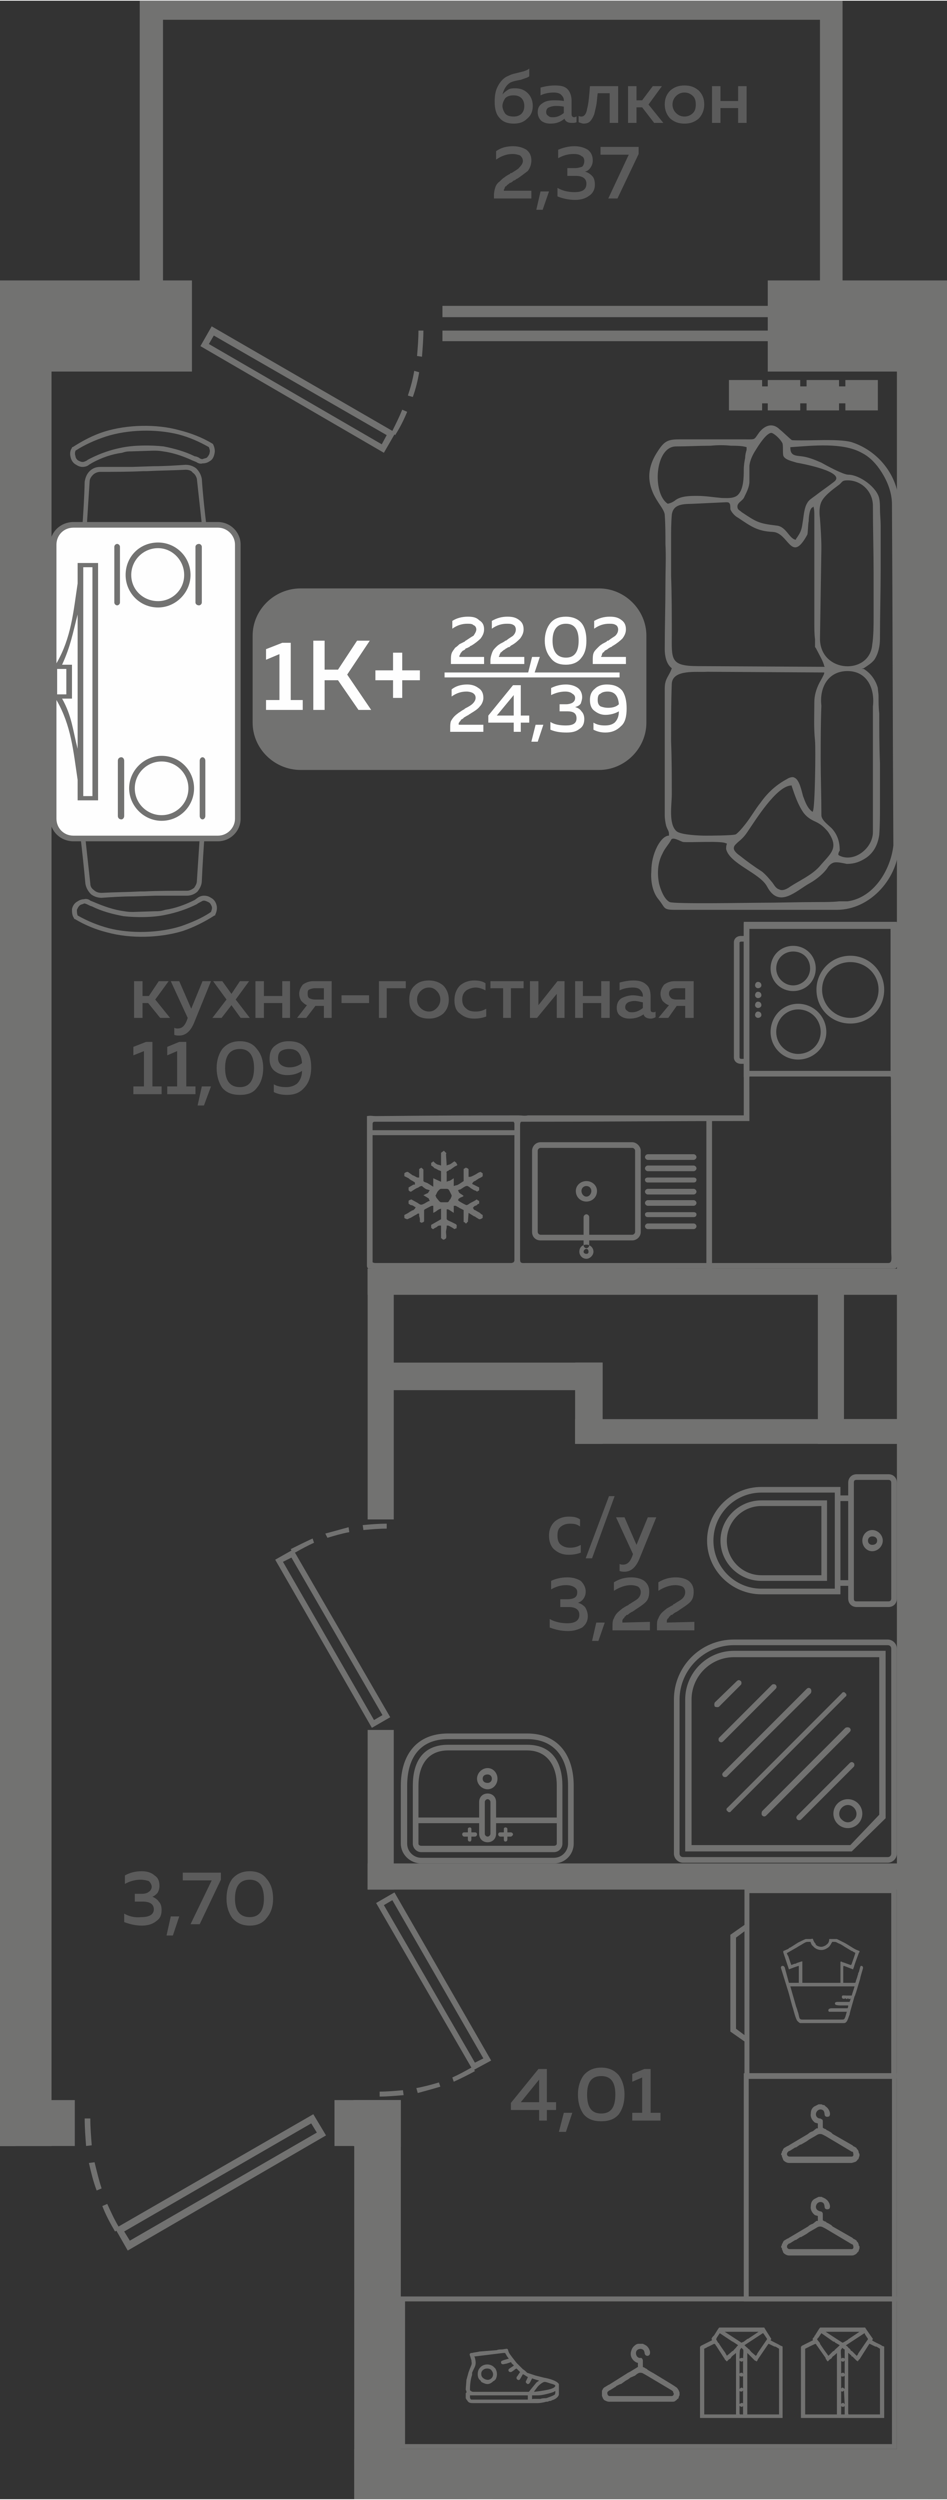 <?xml version="1.0" encoding="UTF-8"?>
<!DOCTYPE svg PUBLIC "-//W3C//DTD SVG 1.1//EN" "http://www.w3.org/Graphics/SVG/1.1/DTD/svg11.dtd">
<!-- Creator: CorelDRAW 2020 (64-Bit) -->
<svg xmlns="http://www.w3.org/2000/svg" xml:space="preserve" width="248px" height="654px" version="1.1" style="shape-rendering:geometricPrecision; text-rendering:geometricPrecision; image-rendering:optimizeQuality; fill-rule:evenodd; clip-rule:evenodd"
viewBox="0 0 13.42 35.37"
 xmlns:xlink="http://www.w3.org/1999/xlink"
 xmlns:xodm="http://www.corel.com/coreldraw/odm/2003">
 <rect x="0" y="0" width="13.42" height="35.37" fill="#333333" stroke="none"/>
 <defs>
  <style type="text/css">
   <![CDATA[
    .fil3 {fill:#FEFEFE}
    .fil0 {fill:#727271}
    .fil5 {fill:#727271}
    .fil1 {fill:#5B5B5B}
    .fil2 {fill:#FEFEFE}
    .fil4 {fill:#727271;fill-rule:nonzero}
   ]]>
  </style>
 </defs>
 <g id="Слой_x0020_1">
  <g id="_2499170548608">
   <polygon class="fil0" points="13.42,4.53 12.71,4.53 12.71,35.37 13.42,35.37 "/>
   <polygon class="fil0" points="13.15,35.37 13.15,34.66 5.02,34.66 5.02,35.37 "/>
   <polygon class="fil0" points="5.68,35.37 5.68,29.72 5.01,29.72 5.01,30.37 5.02,30.37 5.02,35.37 "/>
   <polygon class="fil0" points="5.02,30.38 5.68,30.38 5.68,29.72 4.74,29.72 4.74,30.37 5.02,30.37 "/>
   <polygon class="fil0" points="1.06,30.37 1.06,29.72 0,29.72 0,30.37 "/>
   <polygon class="fil0" points="0.73,30.37 0.73,4.67 0,4.67 0,30.37 "/>
   <polygon class="fil0" points="6.98,34.87 6.62,34.87 6.62,35.37 6.98,35.37 "/>
   <polygon class="fil0" points="12.97,26.37 5.21,26.37 5.21,26.74 12.97,26.74 "/>
   <polygon class="fil0" points="12.97,17.95 5.21,17.95 5.21,18.32 12.97,18.32 "/>
   <polygon class="fil0" points="5.21,17.95 5.21,21.5 5.58,21.5 5.58,17.95 "/>
   <polygon class="fil0" points="5.21,24.48 5.21,26.74 5.58,26.74 5.58,24.48 "/>
   <polygon class="fil0" points="11.96,20.43 11.96,18.18 11.59,18.18 11.59,20.43 "/>
   <polygon class="fil0" points="13.1,20.43 13.1,20.08 11.59,20.08 11.59,20.43 "/>
   <polygon class="fil0" points="0,29.07 0.23,29.07 0.23,28.41 0,28.41 "/>
   <polygon class="fil0" points="0.22,30.37 0.22,30.02 0,30.02 0,30.37 "/>
   <path class="fil0" d="M4.62 30.22l-0.18 -0.3 -2.76 1.59c-0.06,-0.1 -0.11,-0.21 -0.16,-0.32l-0.07 0.03c0.05,0.13 0.11,0.24 0.18,0.36l0.02 -0.01 0.16 0.28 2.81 -1.63zm-3.42 -0.24c0,0.13 0.01,0.26 0.02,0.39l0.08 -0.01c-0.01,-0.13 -0.02,-0.25 -0.02,-0.38l-0.08 0zm0.06 0.63c0.03,0.13 0.06,0.26 0.11,0.39l0.07 -0.03c-0.04,-0.12 -0.07,-0.25 -0.1,-0.37l-0.08 0.01zm0.58 1.1l-0.08 -0.13 2.65 -1.53 0.08 0.13 -2.65 1.53z"/>
   <polygon class="fil0" points="13.1,20.43 13.1,20.08 8.15,20.08 8.15,20.43 "/>
   <polygon class="fil0" points="8.54,20.43 8.54,19.28 8.15,19.28 8.15,20.43 "/>
   <polygon class="fil0" points="8.54,19.67 8.54,19.28 5.4,19.28 5.4,19.67 "/>
   <polygon class="fil0" points="10.88,5.25 13.42,5.25 13.42,3.96 10.88,3.96 "/>
   <polygon class="fil0" points="0,5.25 2.72,5.25 2.72,3.96 0,3.96 "/>
   <polygon class="fil0" points="11.62,0.27 2.31,0.27 2.31,4.34 1.98,4.34 1.98,0.27 1.98,0 2.31,0 11.62,0 11.94,0 11.94,0.27 11.94,4.34 11.62,4.34 "/>
   <path class="fil0" d="M2.84 4.89l0.16 -0.28 2.56 1.48c0.05,-0.1 0.1,-0.2 0.14,-0.3l0.07 0.03c-0.05,0.12 -0.1,0.22 -0.17,0.33l-0.01 -0.01 -0.15 0.26 -2.6 -1.51zm3.16 -0.22c0,0.12 -0.01,0.24 -0.02,0.37l-0.07 -0.01c0.01,-0.12 0.02,-0.24 0.02,-0.36l0.07 0zm-0.06 0.59c-0.02,0.12 -0.05,0.24 -0.09,0.35l-0.07 -0.02c0.04,-0.12 0.07,-0.23 0.09,-0.35l0.07 0.02zm-0.53 1.02l0.07 -0.13 -2.45 -1.41 -0.07 0.12 2.45 1.42z"/>
   <path class="fil1" d="M7.78 21.73c0,-0.09 0.03,-0.15 0.08,-0.2 0.06,-0.05 0.13,-0.07 0.2,-0.07 0.07,0 0.12,0.01 0.16,0.04l0 0.1c-0.04,-0.03 -0.08,-0.04 -0.14,-0.04 -0.05,0 -0.09,0.01 -0.13,0.04 -0.04,0.03 -0.05,0.07 -0.05,0.13 0,0.05 0.01,0.1 0.05,0.13 0.04,0.03 0.08,0.04 0.13,0.04 0.05,0 0.1,-0.01 0.15,-0.04l0 0.11c-0.05,0.02 -0.11,0.03 -0.17,0.03 -0.08,0 -0.14,-0.02 -0.2,-0.07 -0.05,-0.04 -0.08,-0.11 -0.08,-0.2zm0.61 0.32l-0.09 0 0.33 -0.88 0.08 0 -0.32 0.88zm0.63 -0.19l0.16 -0.39 0.12 0 -0.24 0.59c-0.05,0.12 -0.12,0.18 -0.21,0.18 -0.02,0 -0.04,0 -0.07,-0.01l0 -0.1c0.02,0.01 0.03,0.01 0.05,0.01 0.06,0 0.1,-0.04 0.13,-0.12l0.01 -0.03 -0.24 -0.52 0.12 0 0.17 0.39zm-0.72 0.66c0,0.04 -0.01,0.07 -0.03,0.1 -0.02,0.03 -0.05,0.05 -0.08,0.06 0.04,0.01 0.07,0.03 0.1,0.06 0.02,0.03 0.04,0.08 0.04,0.13 0,0.07 -0.03,0.12 -0.08,0.16 -0.06,0.03 -0.12,0.05 -0.2,0.05 -0.1,0 -0.18,-0.02 -0.26,-0.05l0 -0.12c0.07,0.04 0.16,0.06 0.25,0.06 0.11,0 0.17,-0.04 0.17,-0.12 0,-0.07 -0.05,-0.11 -0.15,-0.11l-0.12 0 0 -0.11 0.1 0c0.05,0 0.08,-0.01 0.1,-0.02 0.03,-0.02 0.04,-0.04 0.04,-0.08 0,-0.03 -0.01,-0.05 -0.04,-0.07 -0.03,-0.02 -0.07,-0.03 -0.12,-0.03 -0.07,0 -0.14,0.02 -0.21,0.06l0 -0.12c0.06,-0.03 0.14,-0.05 0.23,-0.05 0.08,0 0.14,0.02 0.19,0.05 0.04,0.04 0.07,0.09 0.07,0.15zm0.18 0.7l-0.09 0 0.06 -0.26 0.12 0 -0.09 0.26zm0.22 -0.83c0.08,-0.05 0.16,-0.07 0.25,-0.07 0.07,0 0.14,0.02 0.18,0.05 0.05,0.04 0.07,0.09 0.07,0.15 0,0.06 -0.01,0.11 -0.05,0.15 -0.04,0.04 -0.09,0.07 -0.15,0.11 0,0 -0.01,0.01 -0.03,0.02 -0.01,0.01 -0.02,0.01 -0.02,0.01 -0.01,0.01 -0.02,0.01 -0.03,0.02 -0.01,0.01 -0.02,0.01 -0.02,0.02 -0.01,0 -0.02,0 -0.03,0.01 0,0.01 -0.01,0.01 -0.02,0.02 0,0 0,0.01 -0.01,0.02 -0.01,0 -0.01,0.01 -0.01,0.01 -0.01,0.01 -0.01,0.02 -0.01,0.02 0,0.01 0,0.02 0,0.03l0.39 -0.01 0 0.12 -0.53 0 0 -0.06c0,-0.04 0,-0.08 0.02,-0.11 0.01,-0.03 0.03,-0.06 0.05,-0.08 0.03,-0.03 0.06,-0.05 0.07,-0.06 0.02,-0.01 0.04,-0.03 0.09,-0.05 0,-0.01 0,-0.01 0,-0.01 0.01,0 0.01,0 0.01,0 0.06,-0.04 0.1,-0.06 0.12,-0.08 0.03,-0.03 0.04,-0.06 0.04,-0.09 0,-0.03 -0.01,-0.06 -0.04,-0.08 -0.02,-0.01 -0.06,-0.02 -0.1,-0.02 -0.08,0 -0.16,0.03 -0.24,0.08l0 -0.12zm0.63 0c0.08,-0.05 0.16,-0.07 0.25,-0.07 0.07,0 0.14,0.02 0.18,0.05 0.05,0.04 0.07,0.09 0.07,0.15 0,0.06 -0.01,0.11 -0.05,0.15 -0.04,0.04 -0.09,0.07 -0.15,0.11 0,0 -0.01,0.01 -0.03,0.02 -0.01,0.01 -0.02,0.01 -0.02,0.01 -0.01,0.01 -0.02,0.01 -0.03,0.02 -0.01,0.01 -0.02,0.01 -0.02,0.02 -0.01,0 -0.02,0 -0.03,0.01 0,0.01 -0.01,0.01 -0.02,0.02 0,0 0,0.01 -0.01,0.02 -0.01,0 -0.01,0.01 -0.01,0.01 -0.01,0.01 -0.01,0.02 -0.01,0.02 0,0.01 0,0.02 0,0.03l0.39 -0.01 0 0.12 -0.53 0 0 -0.06c0,-0.04 0,-0.08 0.02,-0.11 0.01,-0.03 0.03,-0.06 0.05,-0.08 0.03,-0.03 0.06,-0.05 0.07,-0.06 0.02,-0.01 0.05,-0.03 0.09,-0.05 0,-0.01 0,-0.01 0,-0.01 0.01,0 0.01,0 0.01,0 0.06,-0.04 0.1,-0.06 0.12,-0.08 0.03,-0.03 0.04,-0.06 0.04,-0.09 0,-0.03 -0.01,-0.06 -0.04,-0.08 -0.02,-0.01 -0.06,-0.02 -0.1,-0.02 -0.08,0 -0.16,0.03 -0.24,0.08l0 -0.12z"/>
   <path class="fil1" d="M2.02 14.4l-0.12 0 0 -0.52 0.12 0 0 0.21 0.09 0 0.14 -0.21 0.14 0 -0.19 0.26 0.21 0.26 -0.14 0 -0.17 -0.21 -0.08 0 0 0.21zm0.69 -0.13l0.16 -0.39 0.12 0 -0.24 0.59c-0.05,0.12 -0.12,0.18 -0.21,0.18 -0.02,0 -0.05,0 -0.07,-0.01l0 -0.1c0.02,0.01 0.03,0.01 0.05,0.01 0.06,0 0.1,-0.04 0.13,-0.12l0.01 -0.03 -0.24 -0.52 0.12 0 0.17 0.39zm0.69 -0.39l0.13 0 -0.19 0.26 0.2 0.26 -0.13 0 -0.13 -0.18 -0.14 0.18 -0.13 0 0.2 -0.26 -0.19 -0.26 0.13 0 0.13 0.18 0.12 -0.18zm0.34 0.52l-0.12 0 0 -0.52 0.12 0 0 0.21 0.26 0 0 -0.21 0.11 0 0 0.52 -0.11 0 0 -0.21 -0.26 0 0 0.21zm0.6 0l-0.13 0 0.14 -0.18c-0.03,-0.01 -0.06,-0.04 -0.08,-0.06 -0.02,-0.03 -0.03,-0.07 -0.03,-0.1 0,-0.05 0.02,-0.09 0.05,-0.13 0.04,-0.03 0.09,-0.05 0.15,-0.05l0.26 0 0 0.52 -0.11 0 0 -0.17 -0.12 0 -0.13 0.17zm0.04 -0.4c-0.02,0.01 -0.02,0.03 -0.02,0.06 0,0.02 0,0.04 0.02,0.06 0.02,0.01 0.05,0.02 0.08,0.02l0.13 0 0 -0.16 -0.13 0c-0.03,0 -0.06,0.01 -0.08,0.02zm0.46 0.08l0.39 0 0 0.11 -0.39 0 0 -0.11zm0.64 0.32l-0.11 0 0 -0.52 0.38 0 0 0.1 -0.27 0 0 0.42zm0.4 -0.06c-0.06,-0.05 -0.08,-0.11 -0.08,-0.2 0,-0.08 0.02,-0.15 0.08,-0.2 0.05,-0.05 0.12,-0.07 0.2,-0.07 0.07,0 0.14,0.02 0.2,0.07 0.05,0.05 0.08,0.12 0.08,0.2 0,0.09 -0.03,0.15 -0.08,0.2 -0.06,0.05 -0.13,0.07 -0.2,0.07 -0.08,0 -0.15,-0.02 -0.2,-0.07zm0.31 -0.08c0.03,-0.03 0.05,-0.07 0.05,-0.12 0,-0.05 -0.02,-0.09 -0.05,-0.12 -0.03,-0.03 -0.06,-0.05 -0.11,-0.05 -0.05,0 -0.09,0.02 -0.12,0.05 -0.03,0.03 -0.05,0.07 -0.05,0.12 0,0.05 0.02,0.09 0.05,0.12 0.03,0.03 0.07,0.05 0.12,0.05 0.05,0 0.08,-0.02 0.11,-0.05zm0.25 -0.11c0,-0.09 0.03,-0.16 0.08,-0.21 0.06,-0.05 0.13,-0.07 0.2,-0.07 0.06,0 0.12,0.01 0.16,0.04l0 0.1c-0.04,-0.02 -0.09,-0.04 -0.14,-0.04 -0.05,0 -0.1,0.02 -0.13,0.04 -0.04,0.03 -0.06,0.07 -0.06,0.13 0,0.06 0.02,0.1 0.06,0.13 0.03,0.03 0.08,0.04 0.13,0.04 0.05,0 0.1,-0.01 0.15,-0.04l0 0.11c-0.05,0.02 -0.11,0.03 -0.17,0.03 -0.08,0 -0.14,-0.02 -0.2,-0.07 -0.06,-0.04 -0.08,-0.11 -0.08,-0.19zm0.8 0.25l-0.11 0 0 -0.42 -0.18 0 0 -0.1 0.47 0 0 0.1 -0.18 0 0 0.42zm0.37 0l-0.1 0 0 -0.52 0.12 0 0 0.34 0.27 -0.34 0.1 0 0 0.52 -0.11 0 0 -0.34 -0.28 0.34zm0.65 0l-0.11 0 0 -0.52 0.11 0 0 0.21 0.26 0 0 -0.21 0.12 0 0 0.52 -0.12 0 0 -0.21 -0.26 0 0 0.21zm0.96 -0.12c0,0.03 0.01,0.04 0.04,0.04 0.01,0 0.02,0 0.03,-0.01l0 0.08c-0.02,0.01 -0.04,0.02 -0.07,0.02 -0.05,0 -0.09,-0.02 -0.1,-0.06 -0.06,0.04 -0.12,0.06 -0.2,0.06 -0.05,0 -0.09,-0.01 -0.13,-0.04 -0.03,-0.02 -0.05,-0.06 -0.05,-0.11 0,-0.06 0.02,-0.11 0.07,-0.14 0.04,-0.02 0.1,-0.04 0.16,-0.04 0.04,0 0.09,0.01 0.14,0.02l0 -0.02c0,-0.03 -0.02,-0.06 -0.04,-0.08 -0.02,-0.02 -0.06,-0.03 -0.1,-0.03 -0.06,0 -0.13,0.01 -0.19,0.04l0 -0.11c0.07,-0.02 0.14,-0.03 0.2,-0.03 0.08,0 0.14,0.02 0.18,0.06 0.04,0.03 0.06,0.09 0.06,0.17l0 0.18zm-0.23 -0.12c-0.03,0 -0.07,0.01 -0.09,0.02 -0.03,0.02 -0.04,0.04 -0.04,0.07 0,0.02 0.01,0.04 0.03,0.05 0.02,0.02 0.04,0.02 0.07,0.02 0.05,0 0.1,-0.02 0.15,-0.06l0 -0.08c-0.05,-0.01 -0.08,-0.02 -0.12,-0.02zm0.48 0.24l-0.14 0 0.15 -0.18c-0.04,-0.01 -0.07,-0.04 -0.09,-0.06 -0.02,-0.03 -0.03,-0.07 -0.03,-0.1 0,-0.05 0.02,-0.09 0.05,-0.13 0.04,-0.03 0.09,-0.05 0.15,-0.05l0.27 0 0 0.52 -0.12 0 0 -0.17 -0.12 0 -0.12 0.17zm0.04 -0.4c-0.02,0.01 -0.03,0.03 -0.03,0.06 0,0.02 0.01,0.04 0.03,0.06 0.01,0.01 0.04,0.02 0.07,0.02l0.13 0 0 -0.16 -0.13 0c-0.03,0 -0.06,0.01 -0.07,0.02zm-7.44 0.74l0.09 0 0 0.63 0.13 0 0 0.11 -0.4 0 0 -0.11 0.15 0 0 -0.5 -0.15 0.06 0 -0.12 0.18 -0.07zm0.47 0l0.1 0 0 0.63 0.13 0 0 0.11 -0.4 0 0 -0.11 0.14 0 0 -0.5 -0.14 0.06 0 -0.12 0.17 -0.07zm0.35 0.9l-0.09 0 0.06 -0.27 0.13 0 -0.1 0.27zm0.26 -0.25c-0.05,-0.07 -0.08,-0.17 -0.08,-0.28 0,-0.11 0.03,-0.2 0.08,-0.27 0.06,-0.07 0.14,-0.11 0.25,-0.11 0.11,0 0.19,0.04 0.24,0.11 0.06,0.07 0.09,0.16 0.09,0.27 0,0.11 -0.03,0.21 -0.09,0.28 -0.05,0.07 -0.13,0.1 -0.24,0.1 -0.11,0 -0.19,-0.03 -0.25,-0.1zm0.25 -0.01c0.13,0 0.2,-0.09 0.2,-0.27 0,-0.18 -0.07,-0.27 -0.2,-0.27 -0.14,0 -0.21,0.09 -0.21,0.27 0,0.18 0.07,0.27 0.21,0.27zm0.42 -0.4c0,-0.08 0.02,-0.14 0.07,-0.18 0.06,-0.05 0.12,-0.07 0.2,-0.07 0.11,0 0.19,0.03 0.24,0.1 0.05,0.06 0.08,0.15 0.08,0.27 0,0.13 -0.04,0.23 -0.1,0.29 -0.06,0.07 -0.14,0.1 -0.24,0.1 -0.07,0 -0.13,-0.01 -0.19,-0.04l0 -0.11c0.05,0.03 0.11,0.04 0.18,0.04 0.06,0 0.11,-0.02 0.15,-0.05 0.04,-0.04 0.07,-0.1 0.07,-0.18 -0.06,0.04 -0.13,0.06 -0.21,0.06 -0.07,0 -0.13,-0.02 -0.18,-0.06 -0.05,-0.04 -0.07,-0.1 -0.07,-0.17zm0.28 -0.14c-0.05,0 -0.09,0.01 -0.12,0.03 -0.03,0.02 -0.04,0.06 -0.04,0.1 0,0.05 0.02,0.08 0.05,0.1 0.03,0.02 0.07,0.03 0.11,0.03 0.07,0 0.13,-0.02 0.18,-0.06 -0.01,-0.14 -0.07,-0.2 -0.18,-0.2z"/>
   <path class="fil1" d="M7.63 29.28l0.12 0 0 0.47 0.13 0 0 0.11 -0.13 0 0 0.15 -0.11 0 0 -0.15 -0.4 0 0 -0.1 0.39 -0.48zm0.01 0.47l0 -0.32 -0.26 0.32 0.26 0zm0.38 0.42l-0.1 0 0.07 -0.27 0.12 0 -0.09 0.27zm0.25 -0.25c-0.05,-0.07 -0.08,-0.16 -0.08,-0.28 0,-0.11 0.03,-0.2 0.08,-0.27 0.06,-0.07 0.14,-0.11 0.25,-0.11 0.11,0 0.19,0.04 0.25,0.11 0.05,0.07 0.08,0.16 0.08,0.27 0,0.12 -0.03,0.21 -0.08,0.28 -0.06,0.07 -0.14,0.1 -0.25,0.1 -0.11,0 -0.19,-0.03 -0.25,-0.1zm0.25 -0.01c0.14,0 0.2,-0.09 0.2,-0.27 0,-0.17 -0.06,-0.26 -0.2,-0.26 -0.14,0 -0.2,0.09 -0.2,0.26 0,0.18 0.06,0.27 0.2,0.27zm0.61 -0.63l0.09 0 0 0.62 0.14 0 0 0.11 -0.4 0 0 -0.11 0.14 0 0 -0.5 -0.14 0.06 0 -0.11 0.17 -0.07z"/>
   <path class="fil1" d="M2.26 26.69c0,0.03 -0.01,0.07 -0.03,0.1 -0.02,0.02 -0.04,0.04 -0.07,0.05 0.04,0.02 0.07,0.04 0.09,0.07 0.03,0.03 0.04,0.07 0.04,0.12 0,0.07 -0.02,0.12 -0.08,0.16 -0.05,0.04 -0.12,0.06 -0.2,0.06 -0.09,0 -0.17,-0.02 -0.25,-0.05l0 -0.12c0.07,0.04 0.15,0.06 0.24,0.05 0.12,0 0.18,-0.04 0.18,-0.11 0,-0.07 -0.05,-0.11 -0.16,-0.11l-0.11 0 0 -0.11 0.1 0c0.04,0 0.08,-0.01 0.1,-0.03 0.02,-0.01 0.04,-0.04 0.04,-0.07 0,-0.03 -0.02,-0.06 -0.04,-0.08 -0.03,-0.01 -0.07,-0.02 -0.12,-0.02 -0.07,0 -0.15,0.02 -0.22,0.06l0 -0.12c0.07,-0.04 0.15,-0.06 0.24,-0.06 0.07,0 0.14,0.02 0.18,0.06 0.05,0.03 0.07,0.08 0.07,0.15zm0.19 0.7l-0.09 0 0.06 -0.27 0.12 0 -0.09 0.27zm0.14 -0.89l0.54 0 0 0.1 -0.3 0.63 -0.13 0 0.3 -0.62 -0.41 0 0 -0.11zm0.7 0.64c-0.05,-0.07 -0.08,-0.16 -0.08,-0.27 0,-0.12 0.03,-0.21 0.08,-0.28 0.06,-0.07 0.14,-0.11 0.25,-0.11 0.11,0 0.19,0.04 0.24,0.11 0.06,0.07 0.09,0.16 0.09,0.28 0,0.11 -0.03,0.2 -0.09,0.27 -0.05,0.07 -0.13,0.11 -0.24,0.11 -0.11,0 -0.19,-0.04 -0.25,-0.11zm0.25 -0.01c0.13,0 0.2,-0.09 0.2,-0.26 0,-0.18 -0.07,-0.27 -0.2,-0.27 -0.14,0 -0.21,0.09 -0.21,0.27 0,0.17 0.07,0.26 0.21,0.26z"/>
   <g>
    <path class="fil0" d="M4.26 8.32l4.23 0c0.36,0 0.67,0.3 0.67,0.67l0 1.23c0,0.37 -0.31,0.67 -0.67,0.67l-4.23 0c-0.37,0 -0.68,-0.3 -0.68,-0.67l0 -1.23c0,-0.37 0.31,-0.67 0.68,-0.67z"/>
    <polygon class="fil2" points="6.3,9.51 8.78,9.51 8.78,9.58 6.3,9.58 "/>
    <path class="fil3" d="M4 9.09l0.12 0 0 0.81 0.17 0 0 0.14 -0.52 0 0 -0.14 0.19 0 0 -0.65 -0.19 0.08 0 -0.15 0.23 -0.09zm0.6 0.95l-0.16 0 0 -0.98 0.16 0 0 0.41 0.19 0 0.27 -0.41 0.18 0 -0.32 0.48 0.34 0.5 -0.18 0 -0.29 -0.42 -0.19 0 0 0.42zm1.1 -0.56l0.25 0 0 0.14 -0.25 0 0 0.25 -0.13 0 0 -0.25 -0.25 0 0 -0.14 0.25 0 0 -0.25 0.13 0 0 0.25z"/>
    <path class="fil3" d="M6.41 8.78c0.06,-0.04 0.14,-0.06 0.22,-0.06 0.07,0 0.12,0.01 0.16,0.05 0.05,0.03 0.07,0.07 0.07,0.13 0,0.05 -0.02,0.09 -0.05,0.13 -0.03,0.03 -0.08,0.07 -0.13,0.1 -0.01,0 -0.02,0.01 -0.03,0.02 -0.01,0 -0.02,0.01 -0.02,0.01 -0.01,0 -0.02,0.01 -0.03,0.01 -0.01,0.01 -0.01,0.02 -0.02,0.02 0,0 -0.01,0.01 -0.02,0.01 -0.01,0.01 -0.01,0.01 -0.02,0.02 0,0 0,0.01 -0.01,0.01 0,0.01 -0.01,0.02 -0.01,0.02 0,0.01 0,0.01 -0.01,0.02 0,0 0,0.01 0,0.02l0.35 0 0 0.1 -0.47 0 0 -0.05c0,-0.04 0,-0.07 0.01,-0.1 0.01,-0.03 0.03,-0.05 0.05,-0.08 0.03,-0.02 0.05,-0.04 0.06,-0.05 0.02,-0.01 0.04,-0.02 0.08,-0.04 0,-0.01 0.01,-0.01 0.01,-0.01 0,0 0,0 0,0 0.06,-0.04 0.09,-0.06 0.11,-0.07 0.02,-0.03 0.04,-0.06 0.04,-0.09 0,-0.02 -0.01,-0.05 -0.04,-0.06 -0.02,-0.02 -0.05,-0.02 -0.09,-0.02 -0.07,0 -0.14,0.02 -0.21,0.07l0 -0.11zm0.56 0c0.07,-0.04 0.14,-0.06 0.22,-0.06 0.07,0 0.12,0.01 0.17,0.05 0.04,0.03 0.06,0.07 0.06,0.13 0,0.05 -0.02,0.09 -0.05,0.13 -0.03,0.03 -0.07,0.07 -0.13,0.1 0,0 -0.01,0.01 -0.02,0.02 -0.02,0 -0.03,0.01 -0.03,0.01 0,0 -0.01,0.01 -0.02,0.01 -0.01,0.01 -0.02,0.02 -0.03,0.02 0,0 -0.01,0.01 -0.01,0.01 -0.01,0.01 -0.02,0.01 -0.02,0.02 -0.01,0 -0.01,0.01 -0.02,0.01 0,0.01 0,0.02 -0.01,0.02 0,0.01 0,0.01 0,0.02 -0.01,0 -0.01,0.01 -0.01,0.02l0.36 0 0 0.1 -0.48 0 0 -0.05c0,-0.04 0.01,-0.07 0.02,-0.1 0.01,-0.03 0.02,-0.05 0.05,-0.08 0.02,-0.02 0.04,-0.04 0.06,-0.05 0.01,-0.01 0.04,-0.02 0.07,-0.04 0.01,-0.01 0.01,-0.01 0.01,-0.01 0,0 0.01,0 0.01,0 0.05,-0.04 0.09,-0.06 0.1,-0.07 0.03,-0.03 0.04,-0.06 0.04,-0.09 0,-0.02 -0.01,-0.05 -0.03,-0.06 -0.03,-0.02 -0.06,-0.02 -0.1,-0.02 -0.07,0 -0.14,0.02 -0.21,0.07l0 -0.11zm0.6 0.75l-0.09 0 0.06 -0.24 0.11 0 -0.08 0.24zm0.23 -0.23c-0.05,-0.06 -0.08,-0.14 -0.08,-0.24 0,-0.1 0.03,-0.19 0.08,-0.25 0.05,-0.06 0.12,-0.09 0.22,-0.09 0.09,0 0.17,0.03 0.22,0.09 0.05,0.06 0.07,0.15 0.07,0.25 0,0.1 -0.02,0.18 -0.07,0.24 -0.05,0.07 -0.13,0.1 -0.22,0.1 -0.1,0 -0.17,-0.03 -0.22,-0.1zm0.22 0c0.12,0 0.18,-0.08 0.18,-0.24 0,-0.16 -0.06,-0.24 -0.18,-0.24 -0.12,0 -0.19,0.08 -0.19,0.24 0,0.16 0.07,0.24 0.19,0.24zm-1.62 0.45c0.06,-0.05 0.14,-0.07 0.22,-0.07 0.07,0 0.12,0.02 0.16,0.05 0.05,0.03 0.07,0.08 0.07,0.14 0,0.04 -0.02,0.09 -0.05,0.12 -0.03,0.04 -0.08,0.07 -0.13,0.1 -0.01,0.01 -0.02,0.01 -0.03,0.02 -0.01,0.01 -0.02,0.01 -0.02,0.01 -0.01,0.01 -0.02,0.01 -0.03,0.02 -0.01,0 -0.01,0.01 -0.02,0.01 0,0.01 -0.01,0.01 -0.02,0.02 -0.01,0 -0.01,0.01 -0.02,0.01 0,0.01 0,0.01 -0.01,0.02 0,0 -0.01,0.01 -0.01,0.01 0,0.01 -0.01,0.01 -0.01,0.02 0,0.01 0,0.01 0,0.02l0.35 0 0 0.1 -0.47 0 0 -0.05c0,-0.04 0,-0.07 0.01,-0.1 0.01,-0.02 0.03,-0.05 0.05,-0.07 0.03,-0.03 0.05,-0.04 0.06,-0.05 0.02,-0.01 0.04,-0.03 0.08,-0.05 0,0 0.01,-0.01 0.01,-0.01 0,0 0,0 0,0 0.06,-0.03 0.09,-0.05 0.11,-0.07 0.02,-0.02 0.04,-0.05 0.04,-0.08 0,-0.03 -0.01,-0.05 -0.04,-0.07 -0.02,-0.01 -0.05,-0.02 -0.09,-0.02 -0.07,0 -0.14,0.02 -0.21,0.07l0 -0.1zm0.87 -0.06l0.11 0 0 0.43 0.12 0 0 0.1 -0.12 0 0 0.13 -0.1 0 0 -0.13 -0.36 0 0 -0.1 0.35 -0.43zm0.01 0.43l0 -0.29 -0.24 0.29 0.24 0zm0.34 0.37l-0.09 0 0.06 -0.24 0.11 0 -0.08 0.24zm0.8 -1.71c0.07,-0.04 0.14,-0.06 0.22,-0.06 0.07,0 0.12,0.01 0.17,0.05 0.04,0.03 0.06,0.07 0.06,0.13 0,0.05 -0.02,0.09 -0.05,0.13 -0.03,0.03 -0.08,0.07 -0.13,0.1 -0.01,0 -0.01,0.01 -0.03,0.02 -0.01,0 -0.02,0.01 -0.02,0.01 -0.01,0 -0.01,0.01 -0.02,0.01 -0.01,0.01 -0.02,0.02 -0.03,0.02 0,0 -0.01,0.01 -0.02,0.01 0,0.01 -0.01,0.01 -0.01,0.02 -0.01,0 -0.01,0.01 -0.02,0.01 0,0.01 -0.01,0.02 -0.01,0.02 0,0.01 0,0.01 0,0.02 -0.01,0 -0.01,0.01 -0.01,0.02l0.35 0 0 0.1 -0.47 0 0 -0.05c0,-0.04 0,-0.07 0.01,-0.1 0.01,-0.03 0.03,-0.05 0.06,-0.08 0.02,-0.02 0.04,-0.04 0.06,-0.05 0.01,-0.01 0.04,-0.02 0.07,-0.04 0,-0.01 0.01,-0.01 0.01,-0.01 0,0 0,0 0.01,0 0.05,-0.04 0.09,-0.06 0.1,-0.07 0.03,-0.03 0.04,-0.06 0.04,-0.09 0,-0.02 -0.01,-0.05 -0.03,-0.06 -0.03,-0.02 -0.06,-0.02 -0.1,-0.02 -0.07,0 -0.14,0.02 -0.21,0.07l0 -0.11zm-0.17 1.08c0,0.03 -0.01,0.06 -0.02,0.09 -0.02,0.03 -0.05,0.04 -0.08,0.05 0.04,0.01 0.07,0.03 0.09,0.06 0.03,0.03 0.04,0.07 0.04,0.11 0,0.06 -0.02,0.11 -0.07,0.14 -0.05,0.04 -0.11,0.05 -0.18,0.05 -0.09,0 -0.16,-0.01 -0.23,-0.04l0 -0.11c0.06,0.04 0.14,0.05 0.22,0.05 0.1,0 0.15,-0.03 0.15,-0.1 0,-0.07 -0.04,-0.1 -0.13,-0.1l-0.11 0 0 -0.1 0.09 0c0.04,0 0.07,-0.01 0.09,-0.02 0.03,-0.02 0.04,-0.04 0.04,-0.07 0,-0.03 -0.02,-0.05 -0.04,-0.06 -0.02,-0.02 -0.06,-0.03 -0.1,-0.03 -0.07,0 -0.14,0.02 -0.2,0.05l0 -0.1c0.06,-0.03 0.13,-0.05 0.21,-0.05 0.07,0 0.13,0.02 0.17,0.05 0.04,0.03 0.06,0.08 0.06,0.13zm0.11 0.04c0,-0.07 0.02,-0.12 0.07,-0.16 0.04,-0.04 0.1,-0.06 0.17,-0.06 0.1,0 0.17,0.03 0.22,0.09 0.04,0.06 0.06,0.14 0.06,0.25 0,0.11 -0.02,0.2 -0.08,0.25 -0.06,0.06 -0.13,0.09 -0.22,0.09 -0.06,0 -0.11,-0.01 -0.17,-0.04l0 -0.1c0.05,0.03 0.1,0.04 0.16,0.04 0.06,0 0.1,-0.01 0.14,-0.04 0.04,-0.04 0.06,-0.09 0.06,-0.16 -0.05,0.03 -0.12,0.05 -0.19,0.05 -0.06,0 -0.11,-0.02 -0.16,-0.06 -0.04,-0.03 -0.06,-0.08 -0.06,-0.15zm0.25 -0.12c-0.04,0 -0.08,0.01 -0.1,0.03 -0.03,0.01 -0.04,0.04 -0.04,0.09 0,0.04 0.01,0.07 0.04,0.09 0.03,0.01 0.06,0.02 0.11,0.02 0.05,0 0.11,-0.01 0.15,-0.05 -0.01,-0.12 -0.06,-0.18 -0.16,-0.18z"/>
   </g>
   <path class="fil1" d="M7.55 1.49c0,0.08 -0.03,0.14 -0.08,0.18 -0.05,0.05 -0.11,0.07 -0.19,0.07 -0.08,0 -0.15,-0.02 -0.2,-0.08 -0.05,-0.05 -0.07,-0.13 -0.07,-0.23 0,-0.08 0.01,-0.15 0.04,-0.21 0.03,-0.06 0.07,-0.11 0.12,-0.14 0.04,-0.02 0.08,-0.04 0.13,-0.05 0.04,-0.01 0.08,-0.02 0.12,-0.03 0.03,-0.01 0.06,-0.02 0.08,-0.04l0 0.11c-0.02,0.02 -0.07,0.03 -0.12,0.05 -0.06,0.01 -0.11,0.02 -0.15,0.04 -0.05,0.03 -0.09,0.09 -0.11,0.17 0.02,-0.03 0.05,-0.05 0.08,-0.07 0.03,-0.02 0.07,-0.02 0.1,-0.02 0.07,0 0.13,0.02 0.18,0.07 0.04,0.04 0.07,0.1 0.07,0.18zm-0.43 0c0,0.04 0.02,0.08 0.04,0.11 0.03,0.03 0.07,0.04 0.12,0.04 0.04,0 0.08,-0.01 0.11,-0.04 0.03,-0.03 0.04,-0.07 0.04,-0.11 0,-0.04 -0.01,-0.08 -0.04,-0.11 -0.03,-0.03 -0.07,-0.04 -0.11,-0.04 -0.05,0 -0.09,0.01 -0.12,0.04 -0.02,0.03 -0.04,0.07 -0.04,0.11zm0.98 0.12c0,0.02 0.01,0.04 0.04,0.04 0.01,0 0.02,-0.01 0.03,-0.01l0 0.08c-0.02,0.01 -0.04,0.01 -0.07,0.01 -0.05,0 -0.09,-0.02 -0.1,-0.06 -0.06,0.05 -0.12,0.07 -0.2,0.07 -0.05,0 -0.09,-0.01 -0.13,-0.04 -0.03,-0.03 -0.05,-0.07 -0.05,-0.12 0,-0.06 0.02,-0.1 0.07,-0.13 0.04,-0.03 0.1,-0.04 0.16,-0.04 0.04,0 0.09,0 0.14,0.01l0 -0.01c0,-0.04 -0.02,-0.06 -0.04,-0.08 -0.02,-0.02 -0.06,-0.03 -0.1,-0.03 -0.06,0 -0.13,0.01 -0.19,0.04l0 -0.11c0.07,-0.02 0.14,-0.03 0.2,-0.03 0.08,0 0.14,0.01 0.18,0.05 0.04,0.04 0.06,0.1 0.06,0.17l0 0.19zm-0.23 -0.12c-0.03,0 -0.07,0.01 -0.09,0.02 -0.03,0.01 -0.04,0.04 -0.04,0.07 0,0.02 0.01,0.04 0.03,0.05 0.02,0.02 0.04,0.02 0.07,0.02 0.05,0 0.1,-0.02 0.15,-0.06l0 -0.09c-0.05,-0.01 -0.08,-0.01 -0.12,-0.01zm0.6 -0.18c-0.01,0.07 -0.01,0.12 -0.02,0.17 -0.01,0.05 -0.02,0.09 -0.03,0.13 -0.02,0.05 -0.04,0.08 -0.06,0.1 -0.02,0.02 -0.05,0.03 -0.09,0.03 -0.02,0 -0.04,-0.01 -0.07,-0.02l0 -0.09c0.01,0.01 0.03,0.01 0.04,0.01 0.04,0 0.07,-0.04 0.08,-0.11 0.02,-0.07 0.03,-0.18 0.04,-0.32l0.4 0 0 0.52 -0.12 0 0 -0.42 -0.17 0zm0.55 0.42l-0.12 0 0 -0.52 0.12 0 0 0.2 0.08 0 0.15 -0.2 0.13 0 -0.19 0.26 0.21 0.26 -0.13 0 -0.17 -0.22 -0.08 0 0 0.22zm0.48 -0.06c-0.05,-0.05 -0.08,-0.12 -0.08,-0.2 0,-0.09 0.03,-0.15 0.08,-0.2 0.06,-0.05 0.12,-0.07 0.2,-0.07 0.08,0 0.14,0.02 0.2,0.07 0.05,0.05 0.08,0.11 0.08,0.2 0,0.08 -0.03,0.15 -0.08,0.2 -0.06,0.05 -0.12,0.07 -0.2,0.07 -0.08,0 -0.14,-0.02 -0.2,-0.07zm0.32 -0.08c0.03,-0.03 0.04,-0.07 0.04,-0.12 0,-0.05 -0.01,-0.09 -0.04,-0.12 -0.03,-0.03 -0.07,-0.05 -0.12,-0.05 -0.05,0 -0.09,0.02 -0.12,0.05 -0.03,0.03 -0.05,0.07 -0.05,0.12 0,0.05 0.02,0.09 0.05,0.12 0.03,0.03 0.07,0.05 0.12,0.05 0.05,0 0.09,-0.02 0.12,-0.05zm0.39 0.14l-0.12 0 0 -0.52 0.12 0 0 0.21 0.25 0 0 -0.21 0.12 0 0 0.52 -0.12 0 0 -0.21 -0.25 0 0 0.21zm-3.18 0.4c0.07,-0.05 0.15,-0.07 0.24,-0.07 0.08,0 0.14,0.02 0.19,0.05 0.05,0.04 0.07,0.09 0.07,0.15 0,0.06 -0.02,0.11 -0.05,0.15 -0.04,0.03 -0.09,0.07 -0.15,0.11 -0.01,0 -0.02,0.01 -0.03,0.02 -0.01,0 -0.02,0.01 -0.03,0.01 0,0.01 -0.01,0.01 -0.02,0.02 -0.02,0.01 -0.02,0.01 -0.03,0.01 0,0.01 -0.01,0.01 -0.02,0.02 -0.01,0.01 -0.02,0.01 -0.02,0.02 0,0 -0.01,0.01 -0.02,0.01 0,0.01 -0.01,0.02 -0.01,0.02 0,0.01 0,0.02 -0.01,0.02 0,0.01 0,0.02 0,0.02l0.39 0 0 0.11 -0.53 0 0 -0.05c0,-0.04 0.01,-0.08 0.02,-0.11 0.01,-0.03 0.03,-0.06 0.06,-0.08 0.03,-0.03 0.05,-0.05 0.07,-0.06 0.01,-0.01 0.04,-0.03 0.08,-0.05 0,-0.01 0.01,-0.01 0.01,-0.01 0,0 0,0 0.01,0 0.06,-0.04 0.1,-0.06 0.11,-0.08 0.03,-0.03 0.05,-0.06 0.05,-0.09 0,-0.04 -0.02,-0.06 -0.04,-0.08 -0.03,-0.01 -0.06,-0.02 -0.11,-0.02 -0.08,0 -0.16,0.03 -0.23,0.08l0 -0.12zm0.66 0.83l-0.09 0 0.06 -0.26 0.12 0 -0.09 0.26zm0.71 -0.7c0,0.04 -0.01,0.07 -0.03,0.1 -0.02,0.03 -0.04,0.05 -0.08,0.06 0.04,0.01 0.07,0.03 0.1,0.06 0.03,0.03 0.04,0.07 0.04,0.13 0,0.06 -0.03,0.12 -0.08,0.15 -0.05,0.04 -0.12,0.06 -0.2,0.06 -0.09,0 -0.18,-0.02 -0.25,-0.05l0 -0.12c0.07,0.04 0.15,0.06 0.24,0.06 0.12,0 0.17,-0.04 0.17,-0.12 0,-0.07 -0.05,-0.11 -0.15,-0.11l-0.12 0 0 -0.11 0.1 0c0.05,0 0.08,-0.01 0.11,-0.02 0.02,-0.02 0.03,-0.05 0.03,-0.08 0,-0.03 -0.01,-0.06 -0.04,-0.07 -0.02,-0.02 -0.06,-0.03 -0.11,-0.03 -0.08,0 -0.15,0.02 -0.22,0.06l0 -0.12c0.07,-0.03 0.15,-0.05 0.23,-0.05 0.08,0 0.14,0.02 0.19,0.05 0.05,0.04 0.07,0.09 0.07,0.15zm0.11 -0.19l0.54 0 0 0.1 -0.3 0.63 -0.13 0 0.29 -0.62 -0.4 0 0 -0.11z"/>
   <g>
    <polygon class="fil0" points="11.44,4.82 11.44,4.67 6.27,4.67 6.27,4.82 "/>
    <polygon class="fil0" points="11.44,4.48 11.44,4.32 6.27,4.32 6.27,4.48 "/>
   </g>
   <g>
    <g>
     <path class="fil0" d="M12.07 28.24c0.01,-0.04 0.03,-0.09 0.04,-0.13l-0.91 0 0.08 0.28c0,0.01 0.01,0.02 0.01,0.03 0.01,0.02 0.01,0.04 0.02,0.06 0.02,0.07 0.01,0.1 0.06,0.1l0.57 0c0.03,0 0.03,-0.02 0.04,-0.04l0.02 -0.07c-0.02,0 -0.24,0 -0.25,0 -0.02,-0.01 -0.01,-0.04 0,-0.04 0.01,-0.01 0.03,-0.01 0.04,-0.01l0.22 0c0.01,-0.01 0.01,-0.03 0.01,-0.04 -0.03,0 -0.07,0 -0.1,0 -0.02,0 -0.06,0 -0.08,-0.01 -0.01,-0.01 -0.02,-0.04 0.03,-0.04l0.17 0c0,-0.01 0.01,-0.02 0.01,-0.03 0.01,-0.03 0,-0.01 -0.02,-0.01 -0.01,0 0,-0.01 -0.02,-0.01 0,0 0,0.01 -0.01,0.01 -0.01,0 -0.01,-0.01 -0.02,-0.01 -0.02,0.01 -0.05,0.01 -0.05,-0.02 0,-0.03 0.02,-0.02 0.06,-0.02 0.02,0 0.05,0 0.08,0zm0.05 -0.6c0,0 0,-0.01 -0.01,-0.01l-0.02 -0.01c-0.01,-0.01 -0.01,-0.01 -0.02,-0.01l-0.1 -0.06c-0.03,-0.02 -0.06,-0.04 -0.09,-0.05 -0.04,-0.02 -0.03,-0.02 -0.08,-0.02 -0.01,0 -0.01,0 -0.01,0.01l-0.01 0.01c0,0.01 -0.01,0.02 -0.01,0.02 -0.01,0.02 -0.03,0.04 -0.05,0.05 -0.06,0.04 -0.13,0.03 -0.18,-0.01 -0.02,-0.02 -0.02,-0.02 -0.04,-0.04 0,-0.01 0,-0.01 -0.01,-0.02 0,-0.01 0,-0.02 -0.01,-0.02 -0.06,0 -0.05,0 -0.09,0.02 -0.03,0.02 -0.07,0.04 -0.1,0.06l-0.14 0.08c0,0 0.01,0.03 0.02,0.04l0.03 0.09c0.02,0.05 0,0.04 0.06,0.02 0.01,0 0.02,0 0.03,-0.01l0.06 -0.02c0.01,0 0.02,-0.01 0.02,0l0 0.3 0.54 0c0,0 0,0 0,-0.01l0 -0.09c0,-0.01 0,-0.01 0,-0.02 0,0 0,0 0,-0.01 0,0 0,0 0,-0.01 0,0 0,0 0,-0.01 0,-0.01 0,-0.01 0,-0.02l0 -0.08c0,-0.01 0,0 0,-0.01 0,-0.01 0,-0.01 0,-0.02 0,0 0,0 0,-0.01 0,0 0,0 0,-0.01 0.01,0 0.01,0 0.02,0 0.01,0.01 0.01,0.01 0.02,0.01l0.11 0.04c0,-0.01 0,0 0,-0.01 0,0 0,0 0.01,0 0,-0.01 0,-0.01 0,-0.01 0.01,-0.03 0.05,-0.14 0.05,-0.15zm-0.8 0.42l0 -0.24c-0.01,0 -0.12,0.04 -0.14,0.05l-0.08 -0.24c0,0 0,0 0,0l0 0 0 -0.02 0.07 -0.03c0.01,-0.01 0.02,-0.02 0.03,-0.02l0.11 -0.07c0.02,-0.01 0.1,-0.05 0.11,-0.05l0.07 0c0.01,0 0.02,-0.01 0.03,0 0.01,0 0,0 0,0 0.01,0.03 0.02,0.05 0.04,0.07l0 0.01c0.02,0.02 0.05,0.03 0.08,0.03 0.02,0 0.04,-0.01 0.06,-0.02 0.01,-0.01 0.03,-0.02 0.04,-0.04 0.02,-0.04 0,-0.05 0.02,-0.05l0.1 0 0.1 0.05c0.06,0.03 0.11,0.07 0.17,0.1l0.05 0.02 0 0.02c-0.01,0 -0.01,0 -0.01,0.01l-0.03 0.08c-0.01,0.03 -0.03,0.08 -0.04,0.12 0,0 -0.01,0.02 -0.01,0.03l-0.13 -0.05c-0.01,0 -0.01,0.01 -0.01,0.02l0 0.22 0.17 0c0,0 0.01,-0.02 0.01,-0.03 0,-0.01 0.01,-0.02 0.01,-0.03 0.01,-0.02 0.01,-0.04 0.02,-0.06 0,-0.01 0,-0.02 0.01,-0.03 0.01,-0.03 0.02,-0.09 0.03,-0.09 0.01,0 0.03,0 0.03,0.03 0,0.01 -0.04,0.13 -0.04,0.15l-0.06 0.2c-0.01,0.02 -0.01,0.04 -0.02,0.05 -0.02,0.07 -0.04,0.14 -0.06,0.21 0,0.01 -0.01,0.03 -0.01,0.05 -0.02,0.04 -0.03,0.12 -0.08,0.12l-0.62 0c-0.01,0 -0.03,-0.02 -0.04,-0.03 -0.02,-0.02 -0.05,-0.13 -0.06,-0.17 -0.03,-0.09 -0.05,-0.19 -0.08,-0.28l-0.09 -0.29c-0.01,-0.02 0,-0.04 0.02,-0.04 0.02,0 0.02,0.01 0.03,0.02l0.06 0.22 0.14 0z"/>
     <path class="fil0" d="M12.63 26.79l0 2.55 -2.01 0 0 -2.55 2.01 0zm-2.08 0.54l-0.12 0.09 0 1.29 0.12 0.09 0 -1.47zm0 1.56l-0.2 -0.14 0 -0.68 0 -0.69 0.2 -0.14 0 -0.52 2.16 0 0 2.69 -2.16 0 0 -0.52z"/>
    </g>
    <g>
     <path class="fil0" d="M5.67 32.5l7.04 0 0 2.16 -7.04 0 0 -2.16zm0.07 0.07l0 2.02 6.9 0 0 -2.02 -6.9 0z"/>
     <path class="fil0" d="M11.92 34.17l0.05 0 0 -0.12c0,0 0,0 0,0l-0.01 0.01c-0.03,0.01 -0.04,-0.01 -0.04,-0.01l0 0.1c0,0.01 0,0.02 0,0.02zm0.04 -0.34c-0.02,0.03 -0.04,0.01 -0.04,0.01l0 0.18c0,0 0.02,-0.02 0.04,-0.01 0,0 0,0 0,0.01 0,0 0,0 0,0l0.01 0 -0.01 -0.19zm0.01 -0.21l-0.01 0.01c0,0 0,0 0,0 -0.03,0.01 -0.04,0 -0.04,-0.01l0 0.19c0,-0.01 0.01,-0.02 0.02,-0.02 0.01,0 0.01,0.01 0.02,0.01 0,0 0,0 0.01,0.01l0 -0.19zm0 -0.21c-0.01,0 -0.01,0 -0.01,0.01 -0.03,0.01 -0.04,-0.01 -0.04,-0.01l0 0.18c0,0 0.01,-0.01 0.02,-0.01 0.02,0 0.02,0 0.03,0.02l0 -0.19zm0 -0.03c0,-0.01 0,-0.13 0,-0.13 -0.01,0 -0.03,-0.02 -0.03,-0.02l-0.01 0c0,0 0,0 0,0.01 0,0 -0.01,0.01 -0.01,0.01 -0.01,0 0,0.12 0,0.13 0.01,0 0,-0.01 0.02,-0.01 0.01,0 0.02,0 0.03,0.01zm0.5 -0.14l-0.05 -0.03c-0.01,0 -0.01,0 -0.01,0 -0.01,0 -0.08,-0.04 -0.09,-0.04l-0.14 0.22c-0.01,0 -0.02,0.03 -0.03,0.03 0,0 0,0 0,-0.01 -0.01,0 -0.01,0 -0.01,0l-0.06 -0.06c-0.01,0 -0.01,0 -0.01,0l-0.01 -0.02c-0.01,0 -0.03,-0.03 -0.04,-0.03l0 0.84c0,0.02 0,0.03 0.01,0.03l0.44 0 0 -0.89c0,-0.01 0,-0.01 0,-0.01 0,0 0,-0.01 0,-0.01 0,-0.01 0,-0.01 0,-0.02zm-1.06 0.03l0 0.08c0,0.01 0,0.01 0,0.01l0 0.17c0,0 0,0.01 0,0.01 0,0 0,0 0,0.01l0 0.08c0,0.01 0,0 0,0.01l0 0.08c0,0.01 0,0.01 0,0.01l0 0.17c0,0.01 0,0.01 0,0.01 0,0 0,0 0,0.01l0 0.08c0,0.01 0,0.01 0,0.01l0 0.16 0.45 0 0 -0.87c-0.01,0.01 -0.04,0.04 -0.06,0.05l-0.02 0.03c-0.01,0 -0.01,0.01 -0.02,0.01l-0.03 0.03c-0.01,-0.01 -0.02,-0.02 -0.02,-0.03 -0.01,0 -0.01,-0.01 -0.01,-0.02l-0.12 -0.17c-0.01,-0.01 -0.01,-0.01 -0.01,-0.02 -0.01,0 -0.01,-0.01 -0.01,-0.01 -0.01,0 -0.07,0.03 -0.09,0.04 -0.01,0 -0.01,0.01 -0.02,0.01l-0.04 0.02c0,0 0,0 0,0.01l0 0.02zm0.42 -0.12c0,0 0,-0.01 -0.01,-0.01 0,0 0,0 -0.01,0l-0.17 -0.12 -0.04 0.06c-0.02,0.02 -0.02,0.02 -0.02,0.03l0.04 0.05c0,0 0,0 0,0.01 0.02,0.03 0.06,0.09 0.09,0.13 0.01,0.01 0.02,0.03 0.03,0.04l0.05 -0.05c0,0 0,0 0,0l0.01 -0.01c0,0 0.01,-0.01 0.02,-0.01 0.01,-0.02 0.04,-0.04 0.06,-0.06l0.02 -0.02 -0.07 -0.04zm0.31 0.19c0.01,0 0.01,-0.02 0.02,-0.02 0,-0.01 0,-0.01 0,-0.01l0.13 -0.19c0.01,-0.01 0.01,-0.02 0.01,-0.02l-0.04 -0.06c0,-0.01 -0.01,-0.02 -0.01,-0.02l-0.26 0.17c0,0.01 0,0.01 0.01,0.01 0,0 0,0 0,0l0.02 0.02c0,0 0,0.01 0.01,0.01 0,0 0,0 0.01,0.01l0.01 0.01c0,0 0,0 0,0l0.01 0.02c0.01,0 0.01,0 0.02,0.01l0.06 0.06zm-0.24 -0.21c0.05,0.03 0.03,0.03 0.07,0.01l0.05 -0.03c0,-0.01 0.01,-0.01 0.01,-0.01l0.15 -0.1 -0.48 0 0.2 0.13zm0.36 -0.19c0.01,0.02 0.11,0.16 0.11,0.16 0,0.01 -0.01,0.01 -0.01,0.02 0,0.01 0.11,0.06 0.13,0.07l0.01 0.01c0.01,0 0.03,0.01 0.03,0.01l0 1.01c0,0 0,0 -0.01,0l-1.16 0c0,0 -0.01,0 -0.01,0l0 -1.01c0,0 0.01,0 0.01,-0.01l0.16 -0.08c0,-0.02 -0.02,-0.01 0.02,-0.05 0,-0.01 0,-0.01 0.01,-0.02l0.05 -0.08c0.02,-0.03 0.02,-0.03 0.03,-0.03 0.02,0 0.04,0 0.06,0l0.57 0z"/>
     <path class="fil0" d="M10.49 34.17l0.04 0 0 -0.12c0,0 0,0 0,0l-0.01 0.01c-0.02,0.01 -0.03,-0.01 -0.04,-0.01l0 0.1c0,0.01 0,0.02 0.01,0.02zm0.04 -0.34c-0.02,0.03 -0.04,0.01 -0.05,0.01l0 0.18c0.01,0 0.03,-0.02 0.04,-0.01 0.01,0 0.01,0 0.01,0.01 0,0 0,0 0,0l0 0 0 -0.19zm0 -0.21l0 0.01c0,0 0,0 -0.01,0 -0.02,0.01 -0.03,0 -0.04,-0.01l0 0.19c0.01,-0.01 0.02,-0.02 0.03,-0.02 0.01,0 0.01,0.01 0.02,0.01 0,0 0,0 0,0.01l0 -0.19zm0 -0.21c0,0 0,0 -0.01,0.01 -0.02,0.01 -0.03,-0.01 -0.04,-0.01l0 0.18c0.01,0 0.01,-0.01 0.02,-0.01 0.03,0 0.02,0 0.03,0.02l0 -0.19zm0 -0.03c0,-0.01 0.01,-0.13 0,-0.13 0,0 -0.02,-0.02 -0.02,-0.02l-0.01 0c0,0 0,0 0,0.01 -0.01,0 -0.01,0.01 -0.01,0.01 -0.01,0 -0.01,0.12 -0.01,0.13 0.01,0 0.01,-0.01 0.03,-0.01 0.01,0 0.02,0 0.02,0.01zm0.51 -0.14l-0.05 -0.03c-0.01,0 -0.01,0 -0.01,0 -0.01,0 -0.08,-0.04 -0.09,-0.04l-0.15 0.22c0,0 -0.01,0.03 -0.02,0.03 0,0 0,0 -0.01,-0.01 0,0 0,0 -0.01,0l-0.06 -0.06c0,0 0,0 0,0l-0.02 -0.02c0,0 -0.03,-0.03 -0.03,-0.03l0 0.84c0,0.02 0,0.03 0,0.03l0.45 0 0 -0.89c0,-0.01 0,-0.01 0,-0.01 0,0 0,-0.01 0,-0.01 0,-0.01 0,-0.01 0,-0.02zm-1.06 0.03l0 0.08c0,0.01 0,0.01 0,0.01l0 0.17c0,0 0,0.01 0,0.01 0,0 0,0 0,0.01l0 0.08c0,0.01 0,0 0,0.01l0 0.08c0,0.01 0,0.01 0,0.01l0 0.17c0,0.01 0,0.01 0,0.01 0,0 0,0 0,0.01l0 0.08c0,0.01 0,0.01 0,0.01l0 0.16 0.45 0 0 -0.87c-0.01,0.01 -0.05,0.04 -0.06,0.05l-0.02 0.03c-0.01,0 -0.01,0.01 -0.02,0.01l-0.03 0.03c-0.01,-0.01 -0.02,-0.02 -0.03,-0.03 0,0 0,-0.01 -0.01,-0.02l-0.11 -0.17c-0.01,-0.01 -0.01,-0.01 -0.01,-0.02 -0.01,0 -0.01,-0.01 -0.02,-0.01 0,0 -0.06,0.03 -0.08,0.04 -0.01,0 -0.02,0.01 -0.02,0.01l-0.04 0.02c-0.01,0 0,0 0,0.01l0 0.02zm0.42 -0.12c-0.01,0 -0.01,-0.01 -0.01,-0.01 0,0 -0.01,0 -0.01,0l-0.18 -0.12 -0.04 0.06c-0.01,0.02 -0.01,0.02 -0.01,0.03l0.03 0.05c0.01,0 0.01,0 0.01,0.01 0.02,0.03 0.06,0.09 0.09,0.13 0,0.01 0.02,0.03 0.02,0.04l0.06 -0.05c0,0 0,0 0,0l0.01 -0.01c0,0 0.01,-0.01 0.02,-0.01 0.01,-0.02 0.04,-0.04 0.05,-0.06l0.02 -0.02 -0.06 -0.04zm0.31 0.19c0.01,0 0.01,-0.02 0.02,-0.02 0,-0.01 0,-0.01 0,-0.01l0.13 -0.19c0.01,-0.01 0.01,-0.02 0.01,-0.02l-0.04 -0.06c-0.01,-0.01 -0.01,-0.02 -0.02,-0.02l-0.26 0.17c0.01,0.01 0.01,0.01 0.01,0.01 0,0 0,0 0,0l0.02 0.02c0.01,0 0.01,0.01 0.01,0.01 0.01,0 0.01,0 0.01,0.01l0.02 0.01c0,0 0,0 0,0l0.01 0.02c0.01,0 0.01,0 0.01,0.01l0.07 0.06zm-0.24 -0.21c0.05,0.03 0.02,0.03 0.07,0.01l0.04 -0.03c0.01,-0.01 0.01,-0.01 0.02,-0.01l0.15 -0.1 -0.48 0 0.2 0.13zm0.36 -0.19c0.01,0.02 0.1,0.16 0.1,0.16 0,0.01 -0.01,0.01 -0.01,0.02 0.01,0.01 0.12,0.06 0.13,0.07l0.02 0.01c0.01,0 0.02,0.01 0.02,0.01l0 1.01c0,0 0,0 0,0l-1.16 0c-0.01,0 -0.01,0 -0.01,0l0 -1.01c0,0 0.01,0 0.01,-0.01l0.16 -0.08c0,-0.02 -0.02,-0.01 0.01,-0.05 0.01,-0.01 0.01,-0.01 0.02,-0.02l0.05 -0.08c0.02,-0.03 0.02,-0.03 0.03,-0.03 0.02,0 0.04,0 0.06,0l0.57 0z"/>
     <path class="fil0" d="M8.64 33.91l0.88 0c0.02,0 0.04,-0.03 0.02,-0.05 0,-0.02 -0.01,-0.02 -0.02,-0.03l-0.37 -0.22c-0.04,-0.02 -0.04,-0.03 -0.08,-0.03 -0.02,0 -0.05,0.02 -0.07,0.04l-0.07 0.03c-0.02,0.02 -0.04,0.03 -0.06,0.04l-0.07 0.05c-0.01,0 -0.01,0 -0.01,0l-0.06 0.03c0,0 0,0.01 -0.01,0.01l-0.08 0.05c0,0 0,0 -0.01,0 0,0.01 -0.01,0.01 -0.02,0.02 -0.01,0.02 0,0.06 0.03,0.06zm0.99 -0.04l0 0.02 0 0.01c-0.01,0.01 -0.01,0.03 -0.02,0.05 -0.01,0 -0.01,0 -0.01,0 -0.01,0.01 -0.01,0.02 -0.02,0.02 -0.02,0.02 -0.03,0.02 -0.06,0.02l0 0c0,0 0,0 0,0 0,0 0,0 0,0l-0.89 0c0,0 -0.02,0 -0.04,-0.01 -0.02,-0.01 -0.03,-0.01 -0.04,-0.03 0,0 -0.01,-0.01 -0.01,-0.02 -0.01,-0.02 -0.01,-0.02 -0.01,-0.04l0 0 0 -0.02 0 -0.03c0,0 0,-0.01 0.01,-0.02 0,-0.01 0.01,-0.02 0.02,-0.03l0.05 -0.03c0,0 0.01,-0.01 0.02,-0.01l0.27 -0.17c0.02,-0.01 0.04,-0.02 0.07,-0.04l0.05 -0.03c0,0 0.01,-0.01 0.02,-0.01l0 -0.06c-0.01,0 -0.03,-0.01 -0.03,-0.01 -0.05,-0.03 -0.08,-0.08 -0.07,-0.14 0.01,-0.04 0.02,-0.07 0.06,-0.1 0.01,-0.01 0.03,-0.02 0.05,-0.02l0.01 0c0,0 0,0 0,0 0,0 0,0 0,0l0.02 0c0.01,0 0,0 0.01,0 0,0 0.01,0 0.02,0 0.01,0 0.01,0.01 0.02,0.01 0.01,0 0.01,0.01 0.02,0.01 0.05,0.03 0.08,0.11 0.05,0.14 -0.02,0.02 -0.05,0.01 -0.06,-0.01 -0.01,-0.02 0,-0.03 -0.02,-0.06 -0.03,-0.03 -0.08,-0.02 -0.1,0.01 -0.02,0.04 0,0.09 0.04,0.1 0.01,0 0.02,0 0.03,0 0.01,0.01 0.02,0.02 0.02,0.04l0 0.09c0.01,0 0.03,0.01 0.04,0.02 0.01,0 0.02,0.01 0.03,0.02l0.05 0.03c0.01,0 0.01,0.01 0.02,0.01l0.28 0.17c0.01,0.01 0.02,0.01 0.03,0.02l0.03 0.02c0,0 0,0 0,0 0.02,0.02 0.03,0.04 0.04,0.07l0 0.01z"/>
     <path class="fil0" d="M6.66 33.93l0 -0.03c0.01,0 0.02,0 0.03,0 0.02,0 0.03,0 0.04,0 0.01,0 0.01,0 0.02,0l0.73 0c0,0 0,0 0,0l0 0.06 -0.8 0c-0.01,0 -0.02,-0.02 -0.02,-0.03zm0.88 0.02l0 -0.05c0,0 0.01,0 0.02,0 0.01,0 0.05,0 0.07,0 0.05,0 0.17,-0.03 0.22,-0.05 0,0 0.01,-0.01 0.02,-0.01 0,0.02 0,0.04 -0.01,0.05 -0.03,0.02 -0.09,0.04 -0.12,0.05 -0.02,0 -0.06,0 -0.08,0.01 -0.03,0 -0.07,0 -0.1,0 -0.02,0 -0.02,0.01 -0.02,0zm0.03 -0.1c0,-0.01 0.01,-0.02 0.01,-0.02l0.03 -0.04c0.02,-0.03 0.07,-0.07 0.1,-0.08 0.01,0 0.01,0 0.02,0 0.04,0.01 0.06,0.02 0.1,0.03 0.03,0.01 0.06,0.02 0.02,0.05 -0.05,0.03 -0.14,0.04 -0.2,0.05l-0.08 0.01zm-0.44 -0.55c0.01,0 0.02,0 0.03,0 0,0.01 0.02,0.03 0.02,0.04l0.03 0.04 -0.07 0.02c-0.02,0.01 -0.04,0.01 -0.04,0.03 0,0.02 0.01,0.03 0.03,0.03 0,0 0.05,-0.01 0.05,-0.01l0.06 -0.02c0.01,0.01 0.01,0.01 0.01,0.02 0.01,0 0.01,0 0.01,0.01 0.01,0 0.02,0.01 0.02,0.02l-0.06 0.04c-0.03,0.02 -0.01,0.05 0.01,0.05l0.01 0c0.01,0 0.05,-0.03 0.06,-0.04l0.02 -0.01 0.05 0.05 -0.04 0.06c-0.01,0.01 -0.01,0.01 -0.01,0.03 0,0.01 0.03,0.04 0.05,0.01l0.04 -0.07 0.02 0.01c0.03,0.02 0.03,0.02 0.05,0.03 0,0.01 -0.03,0.06 -0.03,0.07 0,0.01 0.02,0.03 0.03,0.03 0.02,0 0.03,-0.02 0.04,-0.04l0.02 -0.04c0,0 0.09,0.03 0.1,0.03 0,0 0,0 0,0 -0.01,0.01 -0.03,0.02 -0.04,0.03l-0.09 0.11c0,0 -0.01,0.02 -0.02,0.02l-0.73 0c-0.01,0 -0.02,0 -0.04,0 -0.01,0 -0.04,0 -0.04,-0.01 -0.01,0 -0.02,-0.01 -0.02,-0.02 0,-0.08 0.01,-0.15 0.03,-0.21 0,-0.01 0,-0.02 0,-0.03 0.03,-0.08 0.07,-0.1 0.04,-0.21 0,-0.01 -0.01,-0.02 -0.01,-0.02l0.41 -0.05zm-0.53 0.57l0 0.07 0 0c0.01,0.02 0.01,0.02 0.02,0.03 0.02,0.04 0.05,0.04 0.1,0.04l0.76 0c0.03,0 0.06,0 0.09,0l0.05 0c0.03,0 0.09,-0.01 0.12,-0.02 0.02,0 0.03,0 0.04,-0.01 0.02,0 0.03,0 0.04,-0.01 0.04,-0.01 0.09,-0.04 0.1,-0.08l0 -0.01 0 -0.13c0,0 0,0 0,0l0 -0.01c-0.03,-0.05 -0.15,-0.08 -0.21,-0.09 -0.04,-0.01 -0.08,-0.02 -0.12,-0.03 -0.03,-0.01 -0.09,-0.03 -0.12,-0.04 -0.02,-0.02 -0.04,-0.04 -0.06,-0.05 -0.02,-0.02 -0.05,-0.05 -0.06,-0.06l-0.03 -0.03c-0.03,-0.04 -0.09,-0.11 -0.11,-0.15l-0.01 -0.03c0,-0.01 -0.01,-0.02 -0.02,-0.02 0,0 -0.06,0.01 -0.07,0.01 -0.02,0 -0.05,0 -0.07,0.01l-0.25 0.02c-0.03,0.01 -0.07,0.01 -0.1,0.02 -0.02,0 -0.02,0 -0.03,0.01 -0.01,0.01 0,0.02 0,0.03 0.01,0.02 0.01,0.04 0.02,0.06 0,0.03 0.01,0.04 0,0.07 -0.01,0.03 -0.04,0.09 -0.05,0.14 -0.01,0.03 -0.01,0.04 -0.02,0.07 0,0.02 -0.01,0.11 -0.01,0.14 0.01,0.02 0.01,0.02 0.01,0.03 0,0.01 0,0.01 0,0.01l-0.01 0.01c0,0 0,0 0,0zm0.22 -0.27l0 -0.01c0,-0.04 0.04,-0.07 0.08,-0.07 0.04,0 0.06,0.01 0.08,0.05 0.02,0.04 0,0.1 -0.06,0.11 -0.01,0 -0.03,0 -0.05,-0.01 -0.02,-0.01 -0.05,-0.03 -0.05,-0.07zm-0.05 0c0,0.04 0.01,0.07 0.04,0.09 0,0.01 0.01,0.01 0.01,0.02 0.04,0.02 0.06,0.03 0.09,0.03 0.03,0 0.06,-0.02 0.08,-0.04l0.02 -0.01c0,-0.01 0,-0.01 0.01,-0.01 0.03,-0.05 0.03,-0.11 0,-0.16 -0.01,-0.01 -0.01,-0.01 -0.02,-0.02 -0.05,-0.05 -0.14,-0.05 -0.19,0 -0.03,0.03 -0.04,0.06 -0.04,0.1z"/>
    </g>
    <g>
     <path class="fil0" d="M10.54 32.57l0 -3.23 2.17 0 0 3.23 -2.17 0zm0.07 -0.07l2.03 0 0 -3.08 -2.03 0 0 3.08z"/>
     <path class="fil0" d="M11.19 30.52l0.88 0c0.02,0 0.03,-0.02 0.02,-0.05 0,-0.02 -0.01,-0.02 -0.02,-0.02l-0.37 -0.22c-0.04,-0.02 -0.05,-0.03 -0.08,-0.03 -0.03,0 -0.05,0.02 -0.07,0.03l-0.07 0.04c-0.02,0.01 -0.04,0.03 -0.06,0.04l-0.07 0.04c-0.01,0 -0.01,0 -0.01,0l-0.06 0.04c0,0 0,0 -0.01,0l-0.08 0.05c0,0 0,0 -0.01,0 -0.01,0.01 -0.01,0.01 -0.02,0.02 -0.02,0.03 0,0.06 0.03,0.06zm0.99 -0.04l0 0.02 0 0.01c-0.01,0.02 -0.01,0.04 -0.02,0.05 -0.01,0 -0.01,0.01 -0.01,0.01 -0.01,0.01 -0.01,0.01 -0.02,0.02 -0.02,0.01 -0.03,0.01 -0.06,0.02l0 0c0,0 0,0 0,0 0,0 0,0 0,0l-0.89 0c0,0 -0.02,0 -0.04,-0.01 -0.02,-0.01 -0.03,-0.02 -0.04,-0.03 0,-0.01 -0.01,-0.02 -0.01,-0.03 -0.01,-0.02 -0.01,-0.02 -0.01,-0.04l-0.01 0 0 -0.02 0.01 -0.02c0,-0.01 0,-0.02 0.01,-0.02 0,-0.01 0.01,-0.03 0.02,-0.04l0.05 -0.03c0,0 0.01,0 0.02,-0.01l0.27 -0.16c0.02,-0.02 0.04,-0.03 0.07,-0.04l0.05 -0.04c0,0 0.01,0 0.02,0l0 -0.07c-0.01,0 -0.03,-0.01 -0.04,-0.01 -0.04,-0.03 -0.07,-0.08 -0.06,-0.13 0,-0.05 0.02,-0.08 0.05,-0.1 0.02,-0.01 0.04,-0.02 0.06,-0.03l0.01 0c0,0 0,0 0,0 0,0 0,0 0,0l0.02 0c0.01,0 0,0 0.01,0 0,0 0.01,0 0.02,0.01 0.01,0 0.01,0 0.02,0 0.01,0.01 0.01,0.01 0.02,0.02 0.05,0.03 0.08,0.11 0.05,0.14 -0.02,0.01 -0.05,0.01 -0.06,-0.01 -0.01,-0.02 0,-0.04 -0.02,-0.07 -0.03,-0.03 -0.08,-0.02 -0.1,0.02 -0.02,0.04 0,0.08 0.04,0.09 0.01,0 0.02,0 0.03,0.01 0.01,0 0.02,0.01 0.02,0.03l0 0.09c0.01,0.01 0.03,0.02 0.04,0.02 0.01,0.01 0.02,0.02 0.03,0.02l0.05 0.03c0.01,0.01 0.01,0.01 0.02,0.02l0.28 0.16c0.01,0.01 0.02,0.02 0.03,0.02l0.03 0.02c0,0 0,0 0,0.01 0.02,0.01 0.03,0.04 0.03,0.06l0.01 0.01z"/>
     <path class="fil0" d="M11.19 31.83l0.88 0c0.02,0 0.03,-0.02 0.02,-0.05 0,-0.01 -0.01,-0.02 -0.02,-0.02l-0.37 -0.22c-0.04,-0.02 -0.05,-0.03 -0.08,-0.03 -0.03,0 -0.05,0.02 -0.07,0.03l-0.07 0.04c-0.02,0.01 -0.04,0.03 -0.06,0.04l-0.07 0.04c-0.01,0 -0.01,0 -0.01,0l-0.06 0.04c0,0 0,0 -0.01,0l-0.08 0.05c0,0 0,0 -0.01,0 -0.01,0.01 -0.01,0.01 -0.02,0.02 -0.02,0.03 0,0.06 0.03,0.06zm0.99 -0.04l0 0.02 0 0.01c-0.01,0.02 -0.01,0.04 -0.02,0.05 -0.01,0 -0.01,0.01 -0.01,0.01 -0.01,0.01 -0.01,0.01 -0.02,0.02 -0.02,0.01 -0.03,0.02 -0.06,0.02l0 0c0,0 0,0 0,0 0,0 0,0 0,0l-0.89 0c0,0 -0.02,0 -0.04,-0.01 -0.02,-0.01 -0.03,-0.02 -0.04,-0.03 0,-0.01 -0.01,-0.02 -0.01,-0.03 -0.01,-0.02 -0.01,-0.02 -0.01,-0.04l-0.01 0 0 -0.02 0.01 -0.02c0,-0.01 0,-0.02 0.01,-0.02 0,-0.01 0.01,-0.03 0.02,-0.04l0.05 -0.03c0,0 0.01,0 0.02,-0.01l0.27 -0.16c0.02,-0.02 0.04,-0.03 0.07,-0.04l0.05 -0.04c0,0 0.01,0 0.02,0l0 -0.07c-0.01,0 -0.03,-0.01 -0.04,-0.01 -0.04,-0.03 -0.07,-0.08 -0.06,-0.13 0,-0.05 0.02,-0.08 0.05,-0.1 0.02,-0.01 0.04,-0.02 0.06,-0.03l0.01 0c0,0 0,0 0,0 0,0 0,0 0,0l0.02 0c0.01,0 0,0 0.01,0 0,0 0.01,0 0.02,0.01 0.01,0 0.01,0 0.02,0.01 0.01,0 0.01,0 0.02,0.01 0.05,0.03 0.08,0.11 0.05,0.14 -0.02,0.01 -0.05,0.01 -0.06,-0.01 -0.01,-0.02 0,-0.04 -0.02,-0.07 -0.03,-0.03 -0.08,-0.02 -0.1,0.02 -0.02,0.04 0,0.08 0.04,0.09 0.01,0.01 0.02,0 0.03,0.01 0.01,0 0.02,0.02 0.02,0.03l0 0.09c0.01,0.01 0.03,0.02 0.04,0.02 0.01,0.01 0.02,0.02 0.03,0.02l0.05 0.03c0.01,0.01 0.01,0.01 0.02,0.02l0.28 0.16c0.01,0.01 0.02,0.02 0.03,0.02l0.03 0.02c0,0 0,0 0,0.01 0.02,0.01 0.03,0.04 0.03,0.06l0.01 0.01z"/>
    </g>
   </g>
   <g>
    <path class="fil0" d="M11.72 22.37l0 -1.14 -0.93 0c-0.32,0 -0.58,0.26 -0.58,0.57 0,0.31 0.26,0.57 0.58,0.57l0.93 0zm0.71 -0.57c0,0.04 -0.03,0.06 -0.07,0.06 -0.03,0 -0.06,-0.02 -0.06,-0.06 0,-0.04 0.03,-0.06 0.06,-0.06 0.04,0 0.07,0.02 0.07,0.06zm0.08 0c0,0.08 -0.07,0.15 -0.15,0.15 -0.08,0 -0.14,-0.07 -0.14,-0.15 0,-0.08 0.06,-0.15 0.14,-0.15 0.08,0 0.15,0.07 0.15,0.15zm0.12 -0.82l0 1.64c0,0.03 -0.02,0.04 -0.04,0.04l-0.45 0c-0.03,0 -0.04,-0.01 -0.04,-0.04l0 -1.64c0,-0.03 0.01,-0.04 0.04,-0.04l0.45 0c0.02,0 0.04,0.01 0.04,0.04zm-0.8 1.5l0 -0.2 0 0 0 -0.09 0 0 0 -0.78 0 0 0 -0.09 0 0 0 -0.2 -1.04 0c-0.38,0 -0.68,0.31 -0.68,0.68 0,0.37 0.3,0.68 0.68,0.68l1.04 0zm0.08 0.08l-1.12 0c-0.42,0 -0.77,-0.34 -0.77,-0.76l0 0c0,-0.42 0.35,-0.76 0.77,-0.76l1.12 0 0 0.12 0.11 0 0 -0.18c0,-0.07 0.05,-0.12 0.12,-0.12l0.45 0c0.07,0 0.12,0.05 0.12,0.12l0 1.64c0,0.07 -0.05,0.12 -0.12,0.12l-0.45 0c-0.07,0 -0.12,-0.05 -0.12,-0.12l0 -0.18 -0.11 0 0 0.12zm0 -1.32l0 1.12 0.11 0 0 -1.12 -0.11 0zm-0.27 1.05l0 -0.98 -0.85 0c-0.27,0 -0.49,0.22 -0.49,0.49 0,0.27 0.22,0.49 0.49,0.49l0.85 0z"/>
    <g>
     <path class="fil0" d="M11.86 23.2l-1.11 0 -0.35 0c-0.47,0 -0.85,0.38 -0.85,0.85l0 0.18 0 1.28 0 0.72c0,0.07 0.06,0.13 0.13,0.13l0.72 0 1.46 0 0.72 0c0.07,0 0.13,-0.06 0.13,-0.13l0 -0.72 0 -1.46 0 -0.72c0,-0.07 -0.06,-0.13 -0.13,-0.13l-0.72 0zm-1.46 0.08l2.18 0c0.03,0 0.05,0.02 0.05,0.05l0 2.9c0,0.03 -0.02,0.05 -0.05,0.05l-2.9 0c-0.03,0 -0.05,-0.02 -0.05,-0.05l0 -2.18c0,-0.42 0.35,-0.77 0.77,-0.77z"/>
     <path class="fil0" d="M12.55 23.36l0 2.37 -0.48 0.47 -2.36 0 0 -2.15c0,-0.38 0.31,-0.69 0.69,-0.69l2.15 0zm-0.09 0.09l0 2.23 -0.41 0.43 -2.25 0 0 -2.06c0,-0.33 0.27,-0.6 0.6,-0.6l2.06 0z"/>
     <path class="fil0" d="M10.44 23.79l-0.31 0.3c-0.01,0.02 -0.01,0.04 0,0.06l0 0c0.02,0.01 0.05,0.01 0.06,0l0.31 -0.31c0.01,-0.01 0.01,-0.04 0,-0.05l0 0c-0.02,-0.02 -0.04,-0.02 -0.06,0z"/>
     <path class="fil0" d="M10.94 23.84l-0.75 0.75c-0.01,0.01 -0.01,0.04 0,0.05l0 0c0.02,0.02 0.04,0.02 0.06,0l0.74 -0.74c0.02,-0.02 0.02,-0.04 0,-0.06l0 0c-0.01,-0.01 -0.04,-0.01 -0.05,0z"/>
     <path class="fil0" d="M11.43 23.9l-1.18 1.18c-0.02,0.02 -0.02,0.04 0,0.06l0 0c0.01,0.01 0.04,0.01 0.05,0l1.19 -1.18c0.01,-0.02 0.01,-0.04 0,-0.06l0 0c-0.02,-0.02 -0.04,-0.02 -0.06,0z"/>
     <path class="fil0" d="M11.93 23.96l-1.62 1.62c-0.02,0.01 -0.02,0.04 0,0.05l0 0c0.01,0.02 0.04,0.02 0.05,0l1.62 -1.62c0.02,-0.01 0.02,-0.04 0,-0.05l0 0c-0.01,-0.02 -0.04,-0.02 -0.05,0z"/>
     <path class="fil0" d="M11.98 24.45l-1.18 1.18c-0.01,0.02 -0.01,0.05 0,0.06l0 0c0.02,0.02 0.04,0.02 0.06,0l1.18 -1.18c0.02,-0.02 0.02,-0.04 0,-0.06l0 0c-0.02,-0.01 -0.04,-0.01 -0.06,0z"/>
     <path class="fil0" d="M12.04 24.95l-0.74 0.74c-0.02,0.02 -0.02,0.04 0,0.06l0 0c0.01,0.01 0.04,0.01 0.05,0l0.75 -0.75c0.01,-0.01 0.01,-0.04 0,-0.05l0 0c-0.02,-0.02 -0.04,-0.02 -0.06,0z"/>
     <path class="fil0" d="M11.93 25.58c0.05,-0.05 0.12,-0.05 0.17,0 0.05,0.05 0.05,0.13 0,0.17 -0.05,0.05 -0.12,0.05 -0.17,0 -0.05,-0.04 -0.05,-0.12 0,-0.17zm-0.06 -0.06c-0.08,0.08 -0.08,0.21 0,0.29 0.08,0.08 0.21,0.08 0.29,0 0.08,-0.08 0.08,-0.21 0,-0.29 -0.08,-0.08 -0.21,-0.08 -0.29,0z"/>
    </g>
   </g>
   <g>
    <path class="fil4" d="M2.31 6.38c0.15,0.02 0.29,0.07 0.42,0.13l0.05 0.02c0.03,0.02 0.06,0.03 0.09,0.02 0.04,0 0.07,-0.01 0.1,-0.03 0.04,-0.02 0.06,-0.06 0.07,-0.11 0.01,-0.04 0,-0.09 -0.02,-0.13l-0.01 -0.01 0 0c-0.15,-0.09 -0.31,-0.15 -0.47,-0.19 -0.32,-0.09 -0.74,-0.08 -1.06,0.02 -0.16,0.05 -0.31,0.13 -0.45,0.22l-0.01 0 0 0.01c-0.03,0.04 -0.03,0.09 -0.02,0.13 0.01,0.05 0.04,0.09 0.08,0.11 0.03,0.02 0.06,0.03 0.09,0.03 0.03,0 0.07,-0.01 0.09,-0.03l0.05 -0.03c0.13,-0.07 0.27,-0.12 0.42,-0.14 0.06,-0.02 0.09,-0.02 0.13,-0.02l0 0 0.31 -0.01 0 0c0.05,0 0.08,0 0.14,0.01zm-0.44 0.22c-0.15,0 -0.3,0 -0.45,0 -0.06,0 -0.11,0.02 -0.15,0.06 -0.04,0.04 -0.06,0.09 -0.07,0.15 -0.01,0.45 -0.06,0.91 -0.08,1.37l0 0.02c0,0.06 0.03,0.11 0.07,0.16 0.05,0.04 0.1,0.06 0.17,0.06l0.71 -0.01 0.71 -0.03c0.06,0 0.12,-0.03 0.16,-0.07 0.04,-0.04 0.07,-0.1 0.07,-0.16l0 -0.02c-0.05,-0.45 -0.12,-0.91 -0.15,-1.36 -0.01,-0.06 -0.04,-0.11 -0.08,-0.15 -0.04,-0.03 -0.09,-0.05 -0.15,-0.05 -0.15,0.01 -0.3,0.02 -0.45,0.02l0 0 -0.31 0.01 0 0zm0.66 -0.46c0.15,0.04 0.29,0.1 0.43,0.18 0.01,0.03 0.02,0.05 0.01,0.08 0,0.02 -0.02,0.05 -0.04,0.07 -0.02,0.01 -0.04,0.01 -0.06,0.02 -0.02,0 -0.04,-0.01 -0.05,-0.02 -0.02,-0.01 -0.04,-0.02 -0.06,-0.02 -0.14,-0.07 -0.29,-0.11 -0.44,-0.14 -0.18,-0.02 -0.43,-0.02 -0.61,0.02 -0.15,0.03 -0.29,0.08 -0.43,0.15 -0.02,0.01 -0.04,0.02 -0.05,0.03 -0.02,0.01 -0.04,0.02 -0.06,0.02 -0.02,0 -0.04,-0.01 -0.06,-0.02 -0.02,-0.01 -0.04,-0.04 -0.04,-0.06 -0.01,-0.03 -0.01,-0.05 0,-0.08 0.14,-0.09 0.28,-0.15 0.43,-0.2 0.31,-0.1 0.71,-0.11 1.03,-0.03zm-0.5 0.52l0 0 0.02 0 0.01 0 0.02 0 0 0c0.19,-0.01 0.37,-0.01 0.55,-0.02 0.04,0 0.08,0.01 0.1,0.04 0.03,0.02 0.05,0.05 0.06,0.09 0.05,0.46 0.1,0.91 0.15,1.37l0 0.01c0,0.04 -0.02,0.08 -0.05,0.11 -0.03,0.03 -0.07,0.05 -0.11,0.05l-0.68 0.03 -0.75 0.01c-0.04,0 -0.08,-0.02 -0.11,-0.05 -0.03,-0.02 -0.05,-0.06 -0.05,-0.11l0 -0.01c0.02,-0.45 0.05,-0.91 0.08,-1.37 0,-0.04 0.02,-0.07 0.05,-0.1 0.02,-0.02 0.06,-0.04 0.1,-0.04 0.18,0 0.41,0 0.61,-0.01z"/>
    <path class="fil4" d="M1.76 12.89c-0.15,-0.02 -0.29,-0.07 -0.43,-0.13l-0.05 -0.02c-0.02,-0.02 -0.06,-0.03 -0.09,-0.02 -0.03,0 -0.06,0.01 -0.09,0.03 -0.04,0.02 -0.07,0.06 -0.08,0.11 0,0.04 0,0.09 0.03,0.13l0 0.01 0.01 0c0.15,0.09 0.3,0.15 0.46,0.19 0.33,0.09 0.74,0.08 1.07,-0.02 0.15,-0.05 0.31,-0.13 0.45,-0.22l0.01 0 0 -0.01c0.02,-0.04 0.03,-0.09 0.02,-0.13 -0.01,-0.05 -0.04,-0.09 -0.08,-0.11 -0.03,-0.02 -0.06,-0.03 -0.1,-0.03 -0.03,0 -0.06,0.01 -0.09,0.03l-0.04 0.03c-0.14,0.07 -0.28,0.12 -0.42,0.14 -0.06,0.02 -0.09,0.02 -0.14,0.02l0 0 -0.31 0.01 0 0c-0.04,0 -0.07,0 -0.13,-0.01zm0.44 -0.22c0.15,0 0.3,0 0.45,0 0.05,0 0.11,-0.02 0.15,-0.06 0.03,-0.04 0.06,-0.09 0.06,-0.15 0.02,-0.45 0.06,-0.91 0.09,-1.37l0 -0.02c-0.01,-0.06 -0.03,-0.11 -0.08,-0.16 -0.04,-0.04 -0.1,-0.06 -0.16,-0.06l-0.71 0.01 -0.72 0.03c-0.06,0 -0.12,0.03 -0.16,0.07 -0.04,0.04 -0.06,0.1 -0.06,0.16l0 0.02c0.05,0.45 0.11,0.91 0.15,1.36 0.01,0.06 0.04,0.11 0.08,0.15 0.04,0.03 0.09,0.05 0.15,0.05 0.14,-0.01 0.29,-0.02 0.45,-0.02l0 0 0.31 -0.01 0 0zm-0.66 0.46c-0.15,-0.04 -0.3,-0.1 -0.44,-0.18 -0.01,-0.03 -0.01,-0.05 -0.01,-0.08 0.01,-0.02 0.02,-0.05 0.05,-0.07 0.02,-0.01 0.04,-0.01 0.05,-0.02 0.02,0 0.04,0.01 0.06,0.02 0.02,0.01 0.04,0.02 0.05,0.02 0.14,0.07 0.29,0.11 0.45,0.14 0.18,0.02 0.42,0.02 0.6,-0.02 0.15,-0.03 0.3,-0.08 0.44,-0.15 0.01,-0.01 0.03,-0.02 0.05,-0.03 0.02,-0.01 0.03,-0.02 0.05,-0.02 0.02,0 0.04,0.01 0.06,0.02 0.03,0.01 0.04,0.04 0.05,0.06 0.01,0.03 0,0.05 -0.01,0.08 -0.13,0.09 -0.28,0.15 -0.42,0.2 -0.31,0.1 -0.72,0.11 -1.03,0.03zm0.5 -0.52l0 0 -0.03 0 0 0 -0.03 0 0 0c-0.18,0.01 -0.36,0.01 -0.54,0.02 -0.04,0 -0.08,-0.01 -0.11,-0.04 -0.03,-0.02 -0.05,-0.05 -0.05,-0.09 -0.05,-0.46 -0.1,-0.91 -0.15,-1.37l0 -0.01c0,-0.04 0.02,-0.08 0.04,-0.11 0.03,-0.03 0.07,-0.05 0.12,-0.05l0.68 -0.03 0.74 -0.01c0.04,0 0.09,0.02 0.12,0.05 0.03,0.02 0.04,0.06 0.05,0.11l0 0.01c-0.03,0.45 -0.06,0.91 -0.09,1.37 0,0.04 -0.02,0.07 -0.04,0.1 -0.03,0.02 -0.06,0.04 -0.1,0.04 -0.19,0 -0.42,0 -0.61,0.01z"/>
    <path class="fil0" d="M3.41 11.58l0 -3.88c0,-0.18 -0.15,-0.32 -0.32,-0.32l-2.05 0c-0.18,0 -0.33,0.14 -0.33,0.32l0 3.88c0,0.18 0.15,0.32 0.33,0.32l2.05 0c0.17,0 0.32,-0.14 0.32,-0.32z"/>
    <path class="fil3" d="M3.33 11.58l0 -3.88c0,-0.13 -0.11,-0.24 -0.24,-0.24l-2.05 0c-0.14,0 -0.24,0.11 -0.24,0.24l0 3.88c0,0.13 0.1,0.24 0.24,0.24l2.05 0c0.13,0 0.24,-0.11 0.24,-0.24z"/>
    <g>
     <path class="fil0" d="M2.61 8.13c0,-0.21 -0.17,-0.38 -0.37,-0.38 -0.21,0 -0.38,0.17 -0.38,0.38 0,0.21 0.17,0.37 0.38,0.37 0.2,0 0.37,-0.16 0.37,-0.37zm0.09 0c0,-0.26 -0.21,-0.46 -0.46,-0.46 -0.26,0 -0.46,0.2 -0.46,0.46 0,0.25 0.2,0.46 0.46,0.46 0.25,0 0.46,-0.21 0.46,-0.46z"/>
     <path class="fil0" d="M2.86 8.52l0 -0.79c0,-0.02 -0.02,-0.04 -0.04,-0.04l0 0c-0.03,0 -0.05,0.02 -0.05,0.04l0 0.79c0,0.02 0.02,0.04 0.05,0.04l0 0c0.02,0 0.04,-0.02 0.04,-0.04z"/>
     <path class="fil0" d="M1.7 8.52l0 -0.79c0,-0.02 -0.02,-0.04 -0.04,-0.04l0 0c-0.02,0 -0.04,0.02 -0.04,0.04l0 0.79c0,0.02 0.02,0.04 0.04,0.04l0 0c0.02,0 0.04,-0.02 0.04,-0.04z"/>
    </g>
    <g>
     <path class="fil0" d="M2.67 11.15c0,-0.21 -0.17,-0.38 -0.38,-0.38 -0.21,0 -0.38,0.17 -0.38,0.38 0,0.21 0.17,0.38 0.38,0.38 0.21,0 0.38,-0.17 0.38,-0.38zm0.08 0c0,-0.25 -0.2,-0.46 -0.46,-0.46 -0.25,0 -0.46,0.21 -0.46,0.46 0,0.25 0.21,0.46 0.46,0.46 0.26,0 0.46,-0.21 0.46,-0.46z"/>
     <path class="fil0" d="M2.91 11.54l0 -0.78c0,-0.03 -0.02,-0.05 -0.04,-0.05l0 0c-0.02,0 -0.04,0.02 -0.04,0.05l0 0.78c0,0.03 0.02,0.05 0.04,0.05l0 0c0.02,0 0.04,-0.02 0.04,-0.05z"/>
     <path class="fil0" d="M1.76 11.54l0 -0.78c0,-0.03 -0.02,-0.05 -0.04,-0.05l0 0c-0.03,0 -0.05,0.02 -0.05,0.05l0 0.78c0,0.03 0.02,0.05 0.05,0.05l0 0c0.02,0 0.04,-0.02 0.04,-0.05z"/>
    </g>
    <path class="fil0" d="M1.39 7.96l0 3.36 -0.29 0 0 -0.27 0 -0.02c-0.06,-0.4 -0.09,-0.77 -0.3,-1.13l-0.01 -0.02 -0.05 0 0 -0.48 0.05 0 0.01 -0.02c0.21,-0.36 0.24,-0.73 0.3,-1.13l0 -0.02 0 -0.27 0.29 0zm-0.51 1.92c0.14,0.25 0.15,0.44 0.22,0.71l0 -1.9c-0.07,0.27 -0.1,0.45 -0.22,0.71l0.14 0 0 0.48 -0.14 0zm0.06 -0.42l0 0.36 -0.13 0 0 -0.36 0.13 0zm0.24 1.59l0 0 0 0 0 -2.82 0 0 0 0 0 -0.21 0.13 0 0 3.24 -0.13 0 0 -0.21z"/>
   </g>
   <path class="fil0" d="M6.91 25.32c-0.08,0 -0.15,-0.07 -0.15,-0.15 0,-0.08 0.07,-0.15 0.15,-0.15 0.08,0 0.14,0.07 0.14,0.15 0,0.08 -0.06,0.15 -0.14,0.15zm-0.23 0.56l0 0.05 0.05 0c0.02,0 0.03,0.01 0.03,0.03l0 0c0,0.01 -0.01,0.03 -0.03,0.03l-0.05 0 0 0.04c0,0.02 -0.01,0.03 -0.02,0.03l0 0c-0.02,0 -0.03,-0.01 -0.03,-0.03l0 -0.04 -0.05 0c-0.02,0 -0.03,-0.02 -0.03,-0.03l0 0c0,-0.02 0.01,-0.03 0.03,-0.03l0.05 0 0 -0.05c0,-0.01 0.01,-0.02 0.03,-0.02l0 0c0.01,0 0.02,0.01 0.02,0.02zm0.51 0l0 0.05 0.05 0c0.01,0 0.03,0.01 0.03,0.03l0 0c0,0.01 -0.02,0.03 -0.03,0.03l-0.05 0 0 0.04c0,0.02 -0.01,0.03 -0.03,0.03l0 0c-0.01,0 -0.02,-0.01 -0.02,-0.03l0 -0.04 -0.05 0c-0.02,0 -0.03,-0.02 -0.03,-0.03l0 0c0,-0.02 0.01,-0.03 0.03,-0.03l0.05 0 0 -0.05c0,-0.01 0.01,-0.02 0.02,-0.02l0 0c0.02,0 0.03,0.01 0.03,0.02zm-0.28 0.19c-0.07,0 -0.12,-0.05 -0.12,-0.12l0 -0.15 -0.86 0 0 0.29c0,0.02 0.02,0.03 0.04,0.03l1.88 0c0.02,0 0.04,-0.01 0.04,-0.03l0 -0.29 -0.86 0 0 0.15c0,0.07 -0.05,0.12 -0.12,0.12zm-0.12 -0.35l0 -0.22c0,-0.07 0.05,-0.12 0.12,-0.12 0.07,0 0.12,0.05 0.12,0.12l0 0.22 0.86 0 0 -0.46c0,-0.25 -0.12,-0.49 -0.42,-0.49l-1.12 0c-0.31,0 -0.42,0.24 -0.42,0.5l0 0.45 0.86 0zm0.12 0.27c0.02,0 0.04,-0.02 0.04,-0.04l0 -0.45c0,-0.02 -0.02,-0.04 -0.04,-0.04 -0.02,0 -0.04,0.02 -0.04,0.04l0 0.45c0,0.02 0.02,0.04 0.04,0.04zm0.56 -1.46c0.45,0 0.66,0.32 0.66,0.74l0 0.82c0,0.15 -0.12,0.28 -0.28,0.28l-1.88 0c-0.16,0 -0.29,-0.13 -0.29,-0.28l0 -0.82c0,-0.42 0.21,-0.74 0.67,-0.74l1.12 0zm0 0.08c0.4,0 0.58,0.28 0.58,0.66l0 0.82c0,0.11 -0.09,0.2 -0.2,0.2l-1.88 0c-0.11,0 -0.2,-0.09 -0.2,-0.2l0 -0.82c0,-0.38 0.17,-0.66 0.58,-0.66l1.12 0zm0 0.08l-1.12 0c-0.38,0 -0.5,0.27 -0.5,0.58l0 0.5 0 0.32c0,0.06 0.05,0.12 0.12,0.12l1.88 0c0.07,0 0.12,-0.06 0.12,-0.12l0 -0.33 0 -0.49c0,-0.31 -0.13,-0.58 -0.5,-0.58zm-0.56 0.54c-0.04,0 -0.07,-0.02 -0.07,-0.06 0,-0.04 0.03,-0.06 0.07,-0.06 0.03,0 0.06,0.02 0.06,0.06 0,0.04 -0.03,0.06 -0.06,0.06z"/>
   <path class="fil0" d="M12.74 7.17c0.01,-0.41 -0.27,-0.79 -0.67,-0.92 -0.1,-0.03 -0.28,-0.03 -0.39,-0.03 -0.05,0 -0.43,0.01 -0.46,0 -0.04,-0.03 -0.13,-0.12 -0.17,-0.15 -0.1,-0.1 -0.21,-0.06 -0.29,0.04 -0.08,0.11 -0.05,0.1 -0.19,0.1l-0.95 0c-0.16,0 -0.21,0.03 -0.3,0.17 -0.12,0.18 -0.16,0.37 -0.07,0.58 0.03,0.07 0.07,0.13 0.11,0.19 0.02,0.03 0.06,0.09 0.06,0.13 0.01,0.13 0.01,0.27 0.01,0.41 0.01,0.19 0,0.37 0,0.56 0,0.31 -0.01,0.62 -0.01,0.93 0,0.09 0.02,0.21 0.1,0.27l0 0 0 0c-0.02,0.07 -0.08,0.14 -0.09,0.2 -0.01,0.03 -0.01,0.08 -0.01,0.11 0,0.07 0,0.15 0,0.22 0,0.21 0,0.42 0,0.63 0,0.31 0,0.62 0,0.92 0,0.05 0.01,0.11 0.02,0.15 0.01,0.03 0.02,0.05 0.03,0.07 0.01,0.02 0.01,0.04 0.01,0.06l0 0.01 -0.01 0c-0.07,0.01 -0.13,0.1 -0.16,0.16 -0.05,0.1 -0.08,0.22 -0.08,0.34 -0.01,0.13 0.01,0.29 0.1,0.4 0.1,0.12 0.06,0.15 0.23,0.15l2.3 0c0.48,0 0.88,-0.46 0.88,-0.93 0,-1.59 -0.01,-3.18 0,-4.77zm-0.5 2.29l-0.03 0 0.03 -0.01c0.06,-0.04 0.11,-0.07 0.15,-0.12 0.06,-0.09 0.08,-0.2 0.08,-0.3 0,-0.33 0.01,-0.65 0.01,-0.97 0,-0.21 0,-0.42 0,-0.63 0,-0.08 -0.01,-0.16 -0.01,-0.24 0,-0.04 0,-0.09 -0.01,-0.14 -0.03,-0.16 -0.28,-0.34 -0.44,-0.34 -0.07,0 -0.31,-0.13 -0.38,-0.17 -0.09,-0.04 -0.19,-0.08 -0.28,-0.09 -0.09,-0.01 -0.16,-0.01 -0.16,-0.12l0 -0.01 0.01 0c0.3,-0.02 0.73,-0.07 1,0.08 0.12,0.06 0.21,0.16 0.28,0.27 0.09,0.14 0.15,0.3 0.15,0.46 0.01,1.61 0.01,3.22 0.02,4.83 -0.04,0.35 -0.28,0.74 -0.65,0.79 -0.03,0 -0.08,0 -0.12,0 -0.09,0.01 -0.19,0.01 -0.28,0.01 -0.29,0 -0.57,0.01 -0.86,0.01 -0.12,0 -1.2,0.02 -1.26,-0.01 -0.08,-0.04 -0.13,-0.18 -0.15,-0.26 -0.03,-0.15 -0.02,-0.3 0.05,-0.43 0.03,-0.07 0.09,-0.13 0.12,-0.19 0.02,-0.05 0.13,0.02 0.17,0.03 0.11,0.01 0.56,-0.02 0.61,0.02l0.01 0 0 0.01c-0.01,0.02 -0.01,0.05 -0.01,0.07 0.05,0.21 0.48,0.34 0.58,0.53 0.17,0.32 0.41,0.06 0.61,-0.05 0.09,-0.05 0.2,-0.14 0.25,-0.22 0.02,-0.03 0.05,-0.06 0.09,-0.07 0.05,-0.01 0.13,0.01 0.18,0.02 0.11,0 0.19,-0.03 0.28,-0.09 0.11,-0.08 0.16,-0.19 0.18,-0.32 0.01,-0.14 0.01,-0.27 0.01,-0.4 0,-0.21 0,-0.42 0,-0.62 -0.01,-0.23 -0.01,-0.47 -0.01,-0.7 -0.01,-0.08 -0.01,-0.16 -0.01,-0.25 0,-0.03 -0.01,-0.08 -0.01,-0.11 -0.03,-0.11 -0.1,-0.21 -0.2,-0.27zm-0.73 2.02c-0.07,-0.05 -0.1,-0.14 -0.13,-0.22 -0.02,-0.07 -0.05,-0.23 -0.12,-0.26 -0.03,-0.02 -0.08,0 -0.11,0.02 -0.15,0.08 -0.27,0.19 -0.37,0.33 -0.08,0.1 -0.14,0.21 -0.22,0.31 -0.04,0.05 -0.08,0.1 -0.13,0.14 -0.03,0.02 -0.39,0.02 -0.43,0.02 -0.09,0 -0.34,-0.01 -0.41,-0.06 -0.12,-0.1 -0.07,-0.38 -0.07,-0.52 0,-0.25 0,-0.5 -0.01,-0.76 0,-0.27 0,-0.54 0.01,-0.81 0.01,-0.21 0.36,-0.16 0.5,-0.17l1.66 0.01 0 0.01c0,0.02 -0.06,0.12 -0.07,0.14 -0.04,0.08 -0.07,0.17 -0.07,0.27 0,0.18 -0.01,0.36 0.01,0.55 0.01,0.1 0,0.95 -0.03,0.99l0 0.01 -0.01 0zm0.39 0.55c0,-0.12 -0.03,-0.22 -0.11,-0.31 -0.04,-0.04 -0.12,-0.1 -0.14,-0.15 -0.01,-0.02 -0.01,-0.03 -0.01,-0.05 0,-0.26 -0.01,-0.52 -0.01,-0.78 0,-0.25 0,-0.51 0.01,-0.76 -0.03,-0.25 0.09,-0.49 0.37,-0.49 0.28,0 0.39,0.25 0.36,0.5l0 1.78c0,0.23 -0.27,0.44 -0.48,0.33l-0.01 -0.01 0 0c0,-0.03 0.01,-0.04 0.02,-0.06zm0.11 -5.24c0.2,0 0.36,0.16 0.36,0.36 0,0.32 0.01,0.64 0.01,0.96 0,0.2 0,0.4 0,0.6 0,0.13 0,0.28 -0.02,0.41 -0.04,0.43 -0.73,0.4 -0.74,-0.08l0.02 -1.29c0,-0.14 -0.01,-0.28 -0.02,-0.42 -0.01,-0.07 -0.01,-0.15 0.01,-0.21 0.03,-0.1 0.17,-0.2 0.25,-0.26 0.06,-0.04 0.04,-0.07 0.13,-0.07zm-0.48 0.38c0.01,0.03 0.01,0.09 0.01,0.12 0,0.07 0,0.15 0,0.22 0,0.22 0,0.43 0,0.65 0,0.22 0,0.44 0,0.65 0,0.08 0,0.16 0.01,0.23 0,0.02 0,0.09 0,0.11 0.01,0.01 0.02,0.03 0.03,0.05 0.03,0.06 0.09,0.16 0.1,0.22l0.01 0.01 -1.8 -0.01c-0.4,0 -0.37,-0.1 -0.37,-0.46 0,-0.27 0,-0.55 -0.01,-0.82 0,-0.17 0,-0.34 0,-0.51 0,-0.11 0,-0.23 0.01,-0.35 0.02,-0.18 0.21,-0.15 0.34,-0.16l0.43 -0.02c0.02,0 0.04,0 0.05,0.02 0.01,0.01 0.01,0.06 0.01,0.08 0.02,0.05 0.07,0.1 0.11,0.12 0.18,0.12 0.27,0.19 0.49,0.2 0.23,0.01 0.26,0.46 0.49,0.04 0.01,-0.02 0.01,-0.16 0.02,-0.19 0,-0.05 0.01,-0.19 0.06,-0.2l0.01 -0.01 0 0.01zm-1.02 0.07c-0.03,-0.03 -0.06,-0.03 -0.06,-0.08 0,-0.06 0.08,-0.08 0.1,-0.14 0.03,-0.06 0.07,-0.14 0.07,-0.21 0,-0.03 0,-0.05 0,-0.08 0,-0.05 0,-0.1 0,-0.15 0.01,-0.08 0.05,-0.16 0.09,-0.22 0.03,-0.05 0.16,-0.26 0.23,-0.24 0.05,0.02 0.13,0.1 0.15,0.15 0.01,0.06 0,0.12 0.01,0.17 0.02,0.06 0.13,0.08 0.19,0.1 0.06,0.01 0.71,0.13 0.53,0.27 -0.09,0.07 -0.18,0.13 -0.27,0.2 -0.04,0.03 -0.09,0.06 -0.11,0.1 -0.04,0.06 -0.05,0.17 -0.06,0.24 -0.02,0.13 -0.02,0.16 -0.1,0.27l0 0.01 -0.01 0c-0.09,-0.02 -0.13,-0.19 -0.27,-0.2 -0.25,-0.03 -0.28,-0.05 -0.49,-0.19zm0.07 -0.91c0,0.01 0,0.02 0,0.03 -0.01,0.03 -0.02,0.07 -0.02,0.11 -0.01,0.05 -0.02,0.11 -0.02,0.17 0,0.1 0,0.3 -0.1,0.37 -0.06,0.04 -0.15,0.03 -0.21,0.03 -0.12,-0.01 -0.23,-0.03 -0.35,-0.03 -0.1,0 -0.24,0 -0.32,0.07 -0.03,0.02 -0.05,0.03 -0.09,0.04l0 0 -0.01 0c-0.22,-0.15 -0.18,-0.81 0.12,-0.81 0.16,0 0.32,-0.01 0.49,-0.01 0.1,-0.01 0.19,-0.01 0.29,0 0.07,0 0.15,0 0.22,0.02l0 0 0 0.01zm0.64 4.79c0.04,0.12 0.09,0.27 0.17,0.38 0.04,0.05 0.08,0.08 0.14,0.11 0.09,0.04 0.13,0.07 0.2,0.15 0.17,0.24 0.04,0.31 -0.12,0.5 -0.11,0.12 -0.27,0.19 -0.41,0.28 -0.04,0.03 -0.11,0.07 -0.16,0.04 -0.04,-0.01 -0.07,-0.06 -0.09,-0.09 -0.05,-0.06 -0.09,-0.11 -0.15,-0.16 -0.11,-0.07 -0.22,-0.15 -0.32,-0.23 -0.03,-0.02 -0.09,-0.07 -0.08,-0.11 0,-0.03 0.04,-0.06 0.06,-0.08 0.05,-0.04 0.09,-0.08 0.13,-0.14 0.11,-0.16 0.41,-0.65 0.62,-0.66l0.01 0 0 0.01z"/>
   <g>
    <path class="fil0" d="M5.2 17.91c0,0.02 0.01,0.03 0.02,0.04 0.01,0 0.02,0 0.04,0 0.03,0.01 0.02,0 0.04,0l0.03 0.01c2.88,-0.01 4.47,-0.01 7.34,-0.01 0.03,0 0.04,-0.02 0.05,-0.04l-0.01 -4.87 -2.17 0c0,0.68 0,1.29 0,2.74 -1.51,0 -1.54,0 -3.06,0 -0.05,0.01 -0.08,0 -0.13,0 -0.64,0 -0.97,0 -2.02,0.01 -0.06,0 -0.07,-0.01 -0.13,0 0,0.01 0,0.01 0,0.03l0 2.09zm5.41 -4.78l2.01 0 0.01 4.59c0,0.06 0.02,0.15 -0.04,0.15 -2.14,0 -2.99,0 -5.13,0 -0.06,0 -0.09,0.01 -0.09,-0.05l0 -1.89c0,-0.02 0,-0.06 0.02,-0.06 1.25,0 1.98,-0.01 3.23,-0.01 0,-1.3 -0.01,-1.44 -0.01,-2.73zm-3.32 2.86l-2.01 0 0 -0.09c0,-0.02 0.01,-0.03 0.03,-0.03l1.94 0c0.02,0 0.02,0 0.03,0 0,0.01 0.01,0.01 0.01,0.03l0 0.09zm-2.01 0.07l2.01 0 0 1.77c0,0.02 -0.01,0.02 -0.01,0.03 -0.01,0 -0.02,0.01 -0.03,0.01l-1.92 0c-0.02,0 -0.03,0 -0.05,-0.01 0,-0.01 0,-0.01 0,-0.03l0 -1.77z"/>
    <path class="fil0" d="M8.31 16.93c0.04,0 0.07,-0.04 0.07,-0.08 0,-0.04 -0.03,-0.07 -0.07,-0.07 -0.04,0 -0.07,0.03 -0.07,0.07 0,0.04 0.03,0.08 0.07,0.08zm0 0.07c0.08,0 0.15,-0.06 0.15,-0.15 0,-0.08 -0.07,-0.14 -0.15,-0.14 -0.08,0 -0.15,0.06 -0.15,0.14 0,0.09 0.07,0.15 0.15,0.15zm-0.65 0.47c-0.02,0 -0.04,-0.02 -0.04,-0.04l0 -1.15c0,-0.02 0.02,-0.04 0.04,-0.04l1.3 0c0.02,0 0.04,0.02 0.04,0.04l0 1.15c0,0.02 -0.02,0.04 -0.04,0.04l-0.61 0 0 -0.25c0,-0.02 -0.02,-0.04 -0.04,-0.04l0 0c-0.02,0 -0.04,0.02 -0.04,0.04l0 0.25 -0.61 0zm0.65 0.19l0 0c0.02,0 0.04,-0.02 0.04,-0.04l0 -0.07 0.61 0c0.06,0 0.12,-0.05 0.12,-0.12l0 -1.15c0,-0.06 -0.06,-0.12 -0.12,-0.12l-1.3 0c-0.07,0 -0.12,0.06 -0.12,0.12l0 1.15c0,0.07 0.05,0.12 0.12,0.12l0.61 0 0 0.07c0,0.02 0.02,0.04 0.04,0.04zm0.83 -0.31l0 0c0,0.02 0.02,0.04 0.04,0.04l0.65 0c0.02,0 0.04,-0.02 0.04,-0.04l0 0c0,-0.02 -0.02,-0.04 -0.04,-0.04l-0.65 0c-0.02,0 -0.04,0.02 -0.04,0.04zm0 -0.17l0 0c0,0.03 0.02,0.04 0.04,0.04l0.65 0c0.02,0 0.04,-0.01 0.04,-0.04l0 0c0,-0.02 -0.02,-0.03 -0.04,-0.03l-0.65 0c-0.02,0 -0.04,0.01 -0.04,0.03zm0 -0.16l0 0c0,0.02 0.02,0.04 0.04,0.04l0.65 0c0.02,0 0.04,-0.02 0.04,-0.04l0 0c0,-0.02 -0.02,-0.04 -0.04,-0.04l-0.65 0c-0.02,0 -0.04,0.02 -0.04,0.04zm0 -0.16l0 0c0,0.02 0.02,0.04 0.04,0.04l0.65 0c0.02,0 0.04,-0.02 0.04,-0.04l0 0c0,-0.02 -0.02,-0.04 -0.04,-0.04l-0.65 0c-0.02,0 -0.04,0.02 -0.04,0.04zm0 -0.17l0 0c0,0.03 0.02,0.04 0.04,0.04l0.65 0c0.02,0 0.04,-0.01 0.04,-0.04l0 0c0,-0.02 -0.02,-0.03 -0.04,-0.03l-0.65 0c-0.02,0 -0.04,0.01 -0.04,0.03zm0 -0.16l0 0c0,0.02 0.02,0.04 0.04,0.04l0.65 0c0.02,0 0.04,-0.02 0.04,-0.04l0 0c0,-0.02 -0.02,-0.04 -0.04,-0.04l-0.65 0c-0.02,0 -0.04,0.02 -0.04,0.04zm0 -0.16l0 0c0,0.02 0.02,0.04 0.04,0.04l0.65 0c0.02,0 0.04,-0.02 0.04,-0.04l0 0c0,-0.02 -0.02,-0.04 -0.04,-0.04l-0.65 0c-0.02,0 -0.04,0.02 -0.04,0.04zm-0.83 1.44c0.05,0 0.1,-0.05 0.1,-0.1 0,-0.06 -0.05,-0.1 -0.1,-0.1 -0.06,0 -0.1,0.04 -0.1,0.1 0,0.05 0.04,0.1 0.1,0.1zm0 -0.07c0.02,0 0.03,-0.01 0.03,-0.03 0,-0.02 -0.01,-0.04 -0.03,-0.04 -0.02,0 -0.04,0.02 -0.04,0.04 0,0.02 0.02,0.03 0.04,0.03zm1.7 -1.94l0 2.16 0.08 0 0 -2.16 -0.08 0zm-2.72 0l0 2.16 0.07 0 0 -2.16 -0.07 0z"/>
    <path class="fil0" d="M6.14 16.67c0,0.01 0,0.02 0,0.02l0 0.1 -0.08 -0.05c-0.02,-0.01 -0.03,-0.01 -0.05,-0.02l-0.01 -0.01 0 -0.01c0,-0.02 0,-0.03 0,-0.05l0 -0.1c0,-0.01 -0.02,-0.02 -0.03,-0.03l-0.03 0.02c0,0.01 0,0.01 0,0.02 0,0.02 0,0.05 0,0.08l0 0.02 -0.02 0c-0.02,0 -0.05,-0.03 -0.07,-0.03l-0.07 -0.05c0,0 -0.01,0 -0.01,0 -0.01,0 -0.03,0.01 -0.04,0.02l0 0.04 0.06 0.03c0.02,0.02 0.04,0.03 0.06,0.04 0.01,0.01 0.02,0.01 0.03,0.02l0 0.03 -0.02 0c-0.02,0.01 -0.05,0.03 -0.07,0.04 0,0.01 0,0.01 0,0.01 0,0.01 0,0.02 0,0.03 0,0 0.01,0.01 0.01,0.01 0,0 0.01,0.01 0.02,0.01 0.01,0 0.02,-0.01 0.02,-0.01 0.03,-0.02 0.06,-0.04 0.09,-0.05 0.01,-0.01 0.03,-0.02 0.05,-0.02 0.02,0.02 0.06,0.05 0.08,0.05l0.03 0.01 -0.02 0.03c0,0.01 -0.01,0.01 -0.03,0.02l-0.04 0.02 0.05 0.03c0.01,0.01 0.03,0.01 0.03,0.03l0.01 0.02 -0.03 0.01c0,0 -0.01,0.01 -0.01,0.01 -0.01,0 -0.01,0 -0.02,0.01l-0.02 0.01c-0.04,0.02 -0.05,0.02 -0.09,-0.01l-0.09 -0.05c0,0 0,0 0,0 -0.01,0 -0.02,0.01 -0.03,0.01 0,0 -0.01,0.01 -0.01,0.01 0,0.01 0,0.03 0,0.04l0.03 0.02c0.02,0 0.04,0.01 0.05,0.02l0.02 0.01 -0.01 0.02c-0.01,0.01 -0.01,0.01 -0.02,0.02l-0.03 0.01c0,0.01 -0.01,0.01 -0.02,0.01 0,0 0,0.01 -0.01,0.01 -0.01,0.01 -0.05,0.03 -0.07,0.04 0,0.01 0,0.03 0,0.04 0,0 0.01,0.01 0.01,0.01 0.01,0 0.02,0.01 0.03,0.01 0.01,0 0.04,-0.02 0.05,-0.02l0.05 -0.03c0.02,-0.01 0.04,-0.02 0.05,-0.03l0.02 0 0 0.03c0,0.01 0.01,0.03 0.01,0.05 0,0.01 0,0.02 0,0.04 0.01,0 0.02,0.01 0.02,0.01 0.01,0 0.03,-0.01 0.03,-0.01 0,0 0.01,-0.01 0.01,-0.01 0,-0.02 0,-0.06 0,-0.09 0,-0.02 0,-0.04 0,-0.06l0 -0.01 0.01 -0.01c0.02,-0.01 0.09,-0.05 0.1,-0.05l0.02 0 0 0.02c0,0.02 0,0.05 0,0.08 0.02,-0.01 0.04,-0.02 0.05,-0.03 0.01,-0.01 0.02,-0.01 0.03,-0.02l0.03 -0.01 0 0.15 -0.14 0.08c0,0 0,0 0,0 0,0.01 0,0.03 0,0.04 0,0 0.01,0.01 0.01,0.01 0,0 0.01,0.01 0.02,0.01 0.01,-0.01 0.03,-0.02 0.05,-0.03 0.01,-0.01 0.02,-0.02 0.04,-0.02l0.02 0 0 0.02c0,0.05 0,0.09 0,0.13 0,0.01 0,0.02 0,0.03 0,0 0.01,0 0.01,0 0,0.01 0.02,0.02 0.03,0.02 0,0 0.02,-0.01 0.03,-0.02 0,0 0,0 0,0 0.01,-0.02 0,-0.07 0,-0.09 0,-0.02 0.01,-0.05 0.01,-0.07l0 -0.02 0.02 0c0.01,0 0.04,0.02 0.06,0.03 0,0 0.03,0.02 0.03,0.02 0,0 0.02,-0.01 0.02,-0.01 0.01,0 0.01,0 0.01,-0.01 0,0 0,0 0,0 0,-0.03 0.01,-0.03 -0.01,-0.05l-0.06 -0.03c-0.02,-0.01 -0.05,-0.02 -0.06,-0.03l-0.01 -0.01 0 -0.01c0,-0.02 0,-0.04 0,-0.05 0,-0.02 0,-0.04 0,-0.05l0 -0.03 0.02 0c0.02,0.01 0.05,0.03 0.08,0.05l0 -0.1 0.03 0c0.01,0.01 0.04,0.02 0.05,0.03l0.06 0.03 0 0.02c0,0.04 0,0.08 0,0.12 0,0.01 0,0.02 0,0.03 0.01,0 0.01,0 0.02,0.01 0,0 0.01,0.01 0.01,0.01 0.01,0 0.02,-0.01 0.02,-0.02 0.01,0 0.01,0 0.01,0 0,0 0,0 0,0l0.01 -0.13 0.08 0.05c0.01,0 0.01,0 0.02,0.01l0.05 0.03c0,0 0.01,0 0.01,0 0.01,0 0.03,-0.01 0.04,-0.02 0,0 0,-0.01 0,-0.02 0,0 0,-0.01 0,-0.02 -0.02,-0.01 -0.03,-0.02 -0.04,-0.03l-0.07 -0.04c-0.01,0 -0.02,-0.01 -0.02,-0.02l-0.01 -0.01 0.01 -0.01c0.01,-0.02 0.03,-0.02 0.05,-0.03 0,-0.01 0.02,-0.02 0.03,-0.02 0,-0.01 0,-0.03 0,-0.04 -0.01,0 -0.02,-0.01 -0.02,-0.01 -0.01,0 -0.01,-0.01 -0.01,-0.01 -0.01,0 -0.02,0.01 -0.02,0.01 -0.03,0.02 -0.06,0.03 -0.09,0.05 -0.01,0.01 -0.03,0.02 -0.04,0.02 -0.01,0 -0.1,-0.05 -0.11,-0.06l-0.01 -0.01 0.01 -0.02c0.01,-0.01 0.02,-0.01 0.03,-0.02 0.01,0 0.03,-0.01 0.04,-0.02 -0.02,-0.02 -0.07,-0.04 -0.07,-0.06l-0.01 -0.02 0.02 -0.01c0.01,0 0.01,0 0.01,0 0.02,-0.01 0.07,-0.05 0.09,-0.05 0.01,-0.01 0.05,0.02 0.06,0.03l0.05 0.03c0.01,0 0.03,0.01 0.04,0.02 0.01,-0.01 0.02,-0.01 0.03,-0.02 0,-0.01 0,-0.01 0,-0.02 0,-0.01 0,-0.01 0,-0.02l-0.1 -0.05 0.01 -0.02c0.01,-0.01 0.02,-0.02 0.03,-0.02l0.06 -0.04c0.01,0 0.02,-0.01 0.04,-0.02 0,0 0.01,-0.01 0.01,-0.01l0 -0.04c0,0 0,0 0,0l-0.03 -0.02c0,0 0,0 0,0 -0.01,0 -0.02,0.01 -0.03,0.01 -0.01,0.01 -0.02,0.01 -0.03,0.02 -0.02,0.01 -0.07,0.04 -0.09,0.04l-0.02 0 0 -0.02c0,-0.03 0,-0.06 0,-0.09 0,0 0,0 0,0 -0.01,0 -0.01,-0.01 -0.01,-0.01 -0.01,0 -0.02,-0.01 -0.03,-0.01 -0.01,0.01 -0.02,0.01 -0.03,0.02 0,0.05 0,0.11 0,0.16l0 0.01 -0.06 0.04c-0.02,0.01 -0.03,0.02 -0.05,0.02l-0.03 0.01 0 -0.03c0,-0.02 0,-0.04 0,-0.06 0,-0.01 0,-0.01 0,-0.02 -0.02,0.01 -0.05,0.04 -0.08,0.04l-0.02 0.01 0 -0.03c0,-0.02 0,-0.04 0,-0.05l0 -0.04c-0.01,-0.03 0.01,-0.03 0.03,-0.04 0,-0.01 0.01,-0.01 0.02,-0.01l0.07 -0.05c0.01,0 0.02,-0.01 0.02,-0.01 0.01,0 0.01,-0.01 0.01,-0.01 0,-0.01 -0.01,-0.01 -0.01,-0.02 0,0 0,0 0,0 0,-0.01 -0.02,-0.02 -0.03,-0.03 -0.02,0.01 -0.06,0.05 -0.09,0.05l-0.02 0.01 -0.01 -0.16c0,0 0.01,-0.02 0,-0.02l-0.03 -0.03c0,0 0,0 0,0 -0.01,0.01 -0.03,0.02 -0.04,0.03 0,0.01 0,0.02 0,0.02l0 0.16 -0.03 -0.01c-0.03,0 -0.06,-0.03 -0.08,-0.05 -0.01,0.01 -0.02,0.02 -0.03,0.02 0,0.01 0,0.02 0,0.02 0,0.01 0,0.01 0,0.02 0.02,0.01 0.03,0.02 0.05,0.04 0.02,0 0.05,0.03 0.07,0.03l0.02 0.01 0 0.01c0,0.02 0,0.04 0,0.06l0 0.08 -0.11 -0.05zm0.06 0.19c0.01,-0.01 0.03,-0.04 0.05,-0.04l0.08 0c0.02,0 0.03,0.01 0.04,0.03l0.03 0.06 0 0.01c0,0.01 -0.01,0.03 -0.02,0.05 -0.01,0 -0.01,0.01 -0.01,0.01 -0.01,0.02 -0.02,0.03 -0.03,0.03l-0.09 0c-0.01,0 -0.02,-0.01 -0.03,-0.02l-0.04 -0.05c0,-0.01 0,-0.01 0,-0.01l-0.01 -0.01 0.03 -0.06z"/>
    <path class="fil0" d="M12.62 13.14l-2 0 0 2.01 2 0 0 -2.01zm-2.08 0.18l0 1.66 -0.04 0c-0.01,0 -0.02,-0.01 -0.02,-0.02l0 -1.63c0,0 0.01,-0.01 0.02,-0.01l0.04 0zm2.18 -0.26l-0.01 2.18 -0.09 0 0 -0.01 -2 0 0 0.01 -0.08 0 0 -0.19 -0.04 0c-0.06,0 -0.1,-0.04 -0.1,-0.09l0 -1.63c0,-0.05 0.04,-0.09 0.1,-0.09l0.04 0 0 -0.18 0.08 0 0 0 2 0 0 0 0.1 0zm-1.93 1.3c0,-0.03 -0.02,-0.05 -0.05,-0.05 -0.02,0 -0.04,0.02 -0.04,0.05 0,0.02 0.02,0.04 0.04,0.04 0.03,0 0.05,-0.02 0.05,-0.04zm0 -0.14c0,-0.03 -0.02,-0.05 -0.05,-0.05 -0.02,0 -0.04,0.02 -0.04,0.05 0,0.02 0.02,0.04 0.04,0.04 0.03,0 0.05,-0.02 0.05,-0.04zm0 -0.14c0,-0.03 -0.02,-0.05 -0.05,-0.05 -0.02,0 -0.04,0.02 -0.04,0.05 0,0.02 0.02,0.04 0.04,0.04 0.03,0 0.05,-0.02 0.05,-0.04zm0 -0.14c0,-0.03 -0.02,-0.05 -0.05,-0.05 -0.02,0 -0.04,0.02 -0.04,0.05 0,0.02 0.02,0.04 0.04,0.04 0.03,0 0.05,-0.02 0.05,-0.04zm0.13 -0.24c0,-0.18 0.14,-0.32 0.32,-0.32 0.18,0 0.32,0.14 0.32,0.32 0,0.18 -0.14,0.32 -0.32,0.32 -0.18,0 -0.32,-0.14 -0.32,-0.32zm0.08 0c0,0.13 0.11,0.24 0.24,0.24 0.13,0 0.24,-0.11 0.24,-0.24 0,-0.14 -0.1,-0.24 -0.24,-0.24 -0.13,0 -0.24,0.1 -0.24,0.24zm0.57 0.3c0,-0.26 0.21,-0.48 0.48,-0.48 0.27,0 0.48,0.22 0.48,0.48 0,0.27 -0.21,0.48 -0.48,0.48 -0.27,0 -0.48,-0.21 -0.48,-0.48zm0.08 0c0,-0.22 0.18,-0.39 0.4,-0.39 0.22,0 0.4,0.17 0.4,0.39 0,0.22 -0.18,0.4 -0.4,0.4 -0.22,0 -0.4,-0.18 -0.4,-0.4zm0.06 0.6c0,0.21 -0.18,0.39 -0.4,0.39 -0.22,0 -0.39,-0.18 -0.39,-0.39 0,-0.22 0.17,-0.4 0.39,-0.4 0.22,0 0.4,0.18 0.4,0.4zm-0.08 0c0,-0.18 -0.14,-0.32 -0.32,-0.32 -0.17,0 -0.31,0.14 -0.31,0.32 0,0.17 0.14,0.31 0.31,0.31 0.18,0 0.32,-0.14 0.32,-0.31z"/>
   </g>
   <g>
    <polygon class="fil5" points="10.33,5.37 10.8,5.37 10.8,5.8 10.33,5.8 "/>
    <polygon class="fil5" points="10.88,5.37 11.34,5.37 11.34,5.8 10.88,5.8 "/>
    <polygon class="fil5" points="11.43,5.37 11.89,5.37 11.89,5.8 11.43,5.8 "/>
    <polygon class="fil5" points="11.98,5.37 12.44,5.37 12.44,5.8 11.98,5.8 "/>
    <polygon class="fil5" points="10.53,5.46 12.28,5.46 12.28,5.7 10.53,5.7 "/>
   </g>
   <path class="fil0" d="M5.27 24.45l0.26 -0.15 -1.35 -2.33c0.09,-0.05 0.18,-0.1 0.27,-0.14l-0.02 -0.06c-0.11,0.05 -0.21,0.1 -0.31,0.15l0.01 0.02 -0.23 0.13 1.37 2.38zm0.21 -2.89c-0.12,0 -0.23,0.01 -0.34,0.02l0.01 0.07c0.11,-0.01 0.22,-0.02 0.33,-0.02l0 -0.07zm-0.54 0.05c-0.11,0.03 -0.22,0.06 -0.33,0.09l0.03 0.06c0.1,-0.03 0.2,-0.06 0.31,-0.08l-0.01 -0.07zm-0.93 0.49l0.12 -0.06 1.29 2.23 -0.12 0.07 -1.29 -2.24z"/>
   <path class="fil0" d="M5.59 26.78l-0.26 0.15 1.35 2.33c-0.09,0.05 -0.18,0.1 -0.27,0.14l0.02 0.06c0.11,-0.05 0.21,-0.1 0.3,-0.15l-0.01 -0.02 0.24 -0.13 -1.37 -2.38zm-0.21 2.89c0.11,0 0.22,-0.01 0.34,-0.02l-0.01 -0.07c-0.11,0.01 -0.22,0.02 -0.33,0.02l0 0.07zm0.54 -0.05c0.11,-0.03 0.22,-0.06 0.32,-0.09l-0.02 -0.06c-0.1,0.03 -0.21,0.06 -0.32,0.08l0.02 0.07zm0.93 -0.49l-0.12 0.06 -1.29 -2.23 0.12 -0.07 1.29 2.24z"/>
  </g>
 </g>
</svg>

